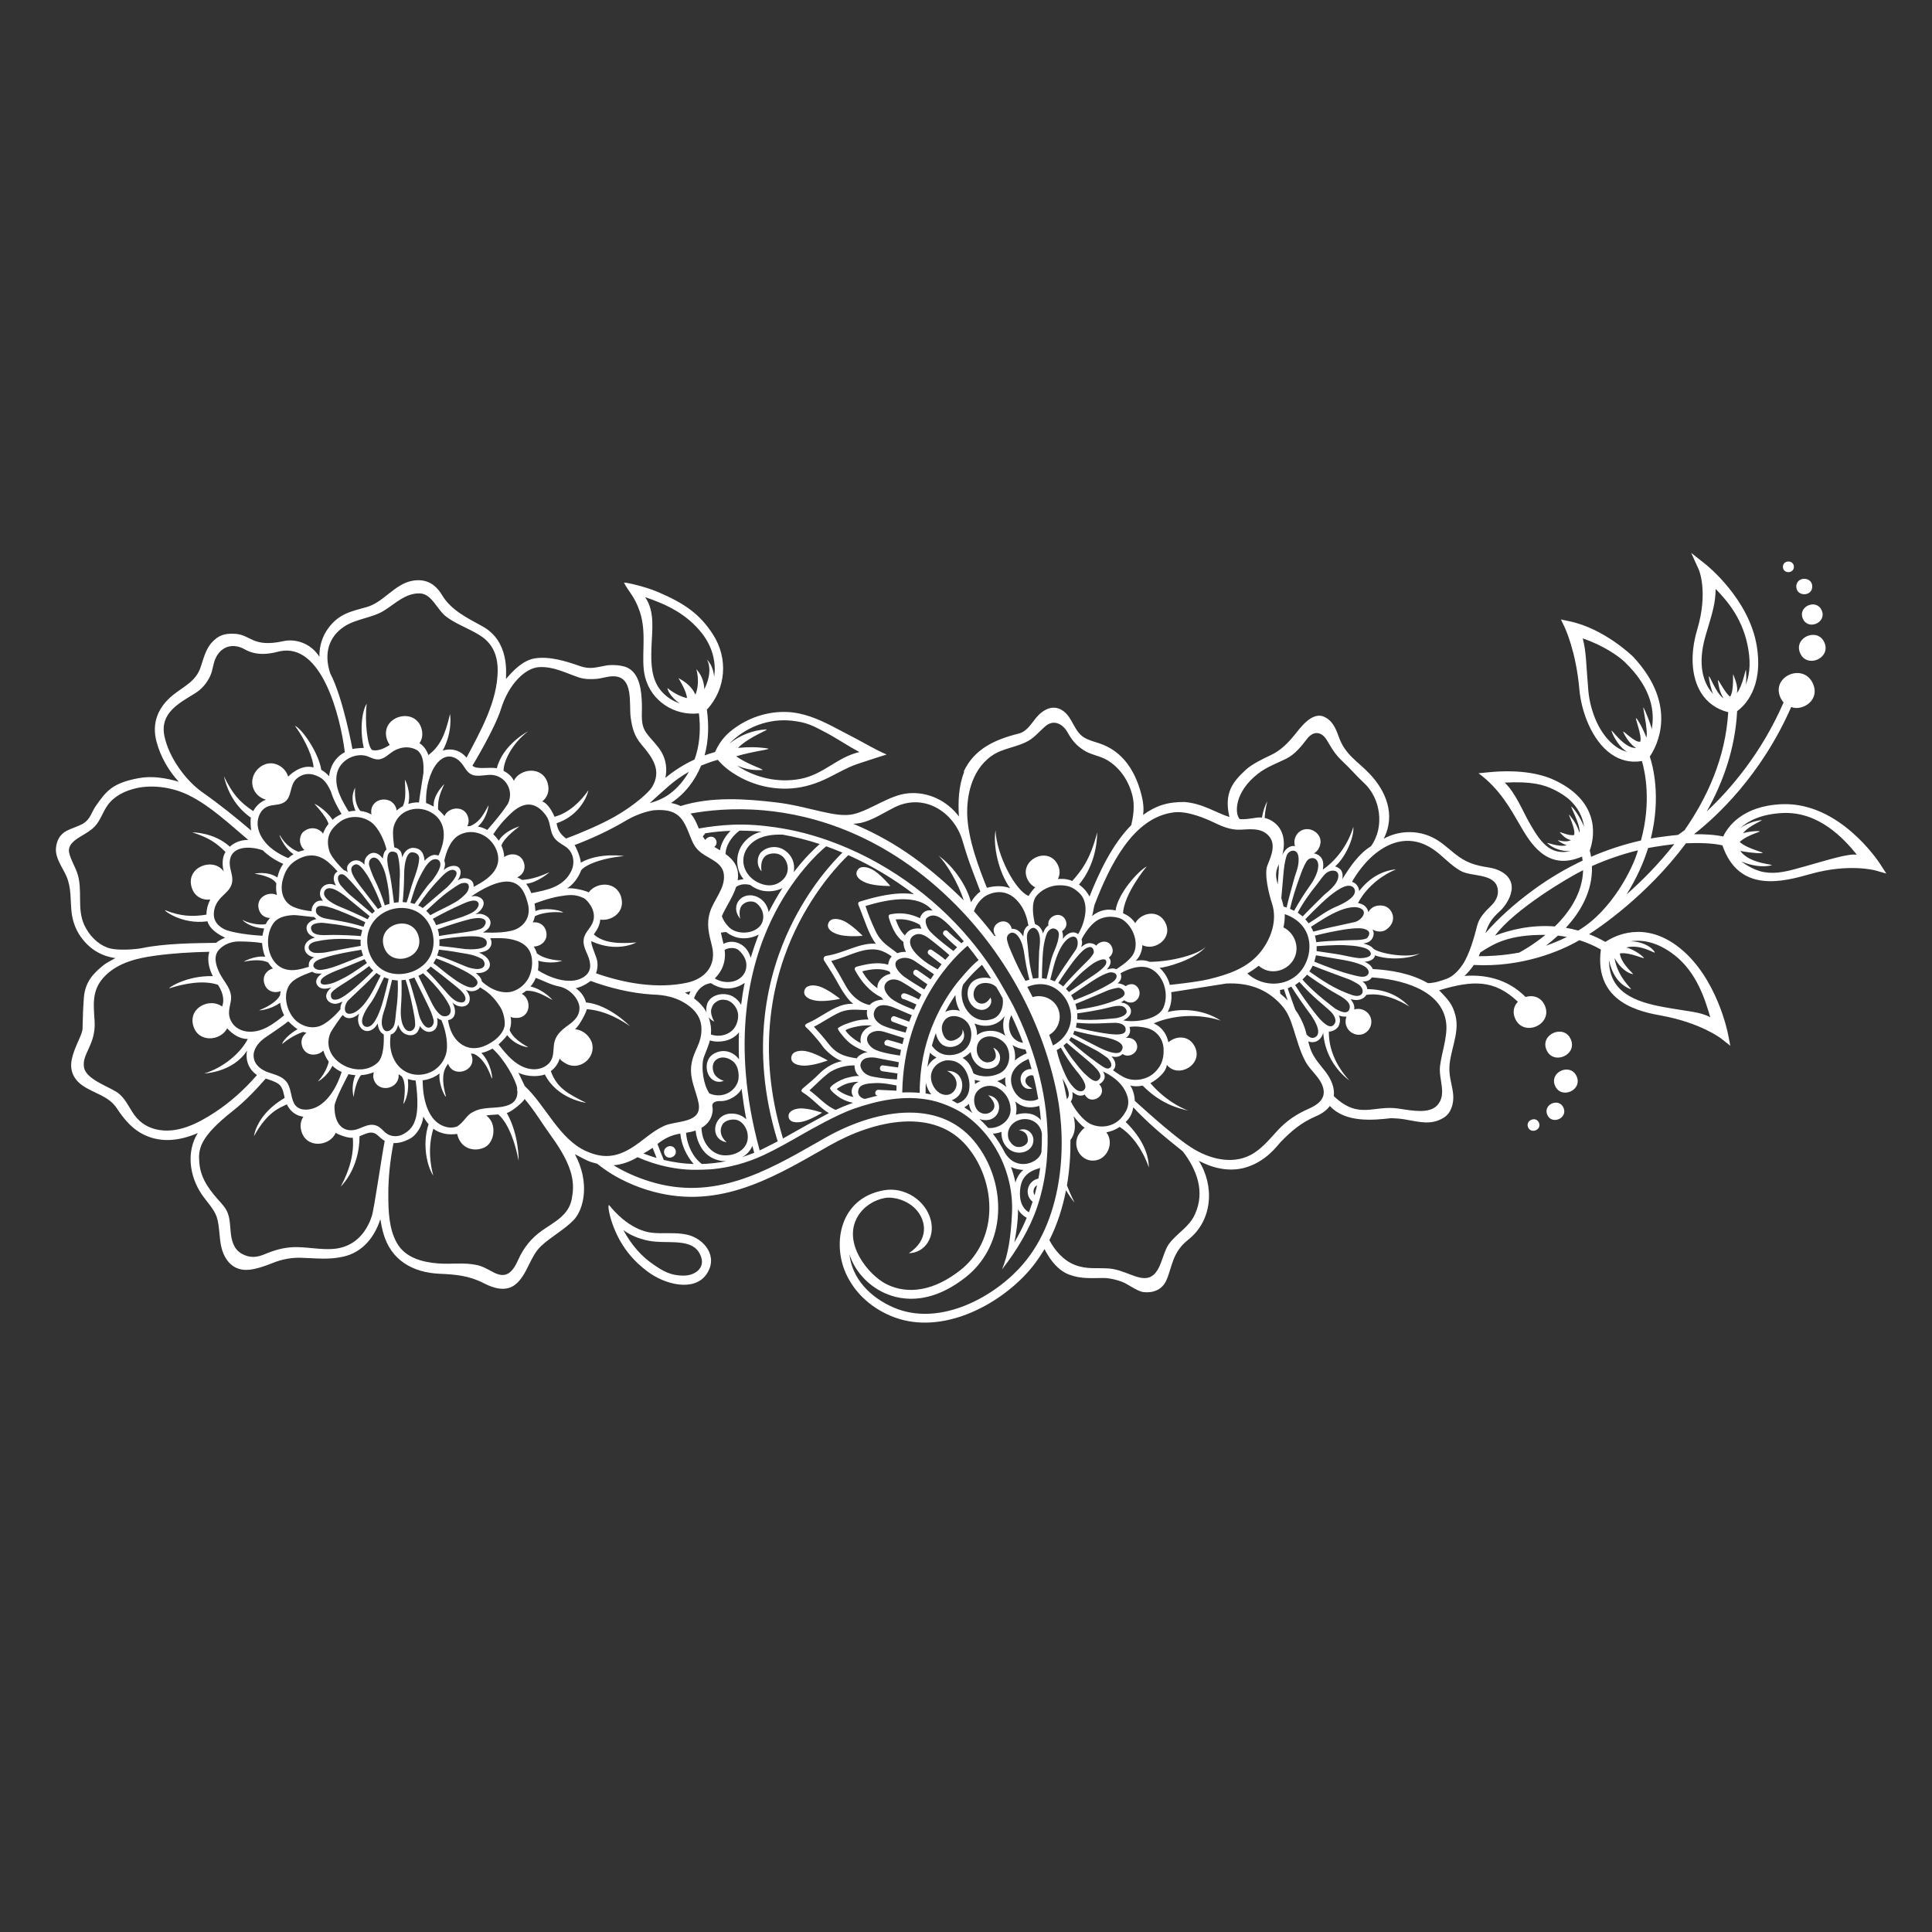 <svg xmlns="http://www.w3.org/2000/svg" xmlns:xlink="http://www.w3.org/1999/xlink" width="378" zoomAndPan="magnify" viewBox="0 0 283.5 283.5" height="378" preserveAspectRatio="xMidYMid meet" version="1.0"><rect x="0" y="0" width="283.5" height="283.5" fill="#333333" stroke="none"/><defs><clipPath id="f6e1e58beb"><path d="M 8.203 81.133 L 276.797 81.133 L 276.797 194.078 L 8.203 194.078 Z M 8.203 81.133 " clip-rule="nonzero"/></clipPath></defs><path fill="#ffffff" d="M 230.5 152.516 C 229.508 150.219 225.934 151.758 226.93 154.059 C 227.922 156.355 231.496 154.816 230.5 152.516 " fill-opacity="1" fill-rule="nonzero"/><path fill="#ffffff" d="M 228.188 159.324 C 229.07 161.367 232.246 159.996 231.359 157.953 C 230.477 155.91 227.301 157.277 228.188 159.324 " fill-opacity="1" fill-rule="nonzero"/><path fill="#ffffff" d="M 227.047 163.586 C 227.711 165.117 230.094 164.09 229.43 162.555 C 228.766 161.023 226.383 162.051 227.047 163.586 " fill-opacity="1" fill-rule="nonzero"/><path fill="#ffffff" d="M 224.234 165.43 C 224.68 166.449 226.266 165.766 225.824 164.742 C 225.379 163.723 223.793 164.406 224.234 165.43 " fill-opacity="1" fill-rule="nonzero"/><path fill="#ffffff" d="M 264.148 95.836 C 265.141 98.133 268.711 96.594 267.715 94.293 C 266.723 91.996 263.152 93.535 264.148 95.836 " fill-opacity="1" fill-rule="nonzero"/><path fill="#ffffff" d="M 264.543 90.773 C 265.316 92.562 268.094 91.363 267.32 89.574 C 266.547 87.785 263.77 88.984 264.543 90.773 " fill-opacity="1" fill-rule="nonzero"/><path fill="#ffffff" d="M 118.066 145.262 C 117.715 146.234 118.879 146.828 120.238 146.883 C 121.602 146.941 123.266 146.566 123.266 146.566 C 123.266 146.566 121.465 145.105 120.152 144.727 C 119.414 144.516 118.352 144.48 118.066 145.262 " fill-opacity="1" fill-rule="nonzero"/><path fill="#ffffff" d="M 121.598 135.367 C 121.121 136.285 122.199 137.02 123.543 137.254 C 124.887 137.484 126.586 137.324 126.586 137.324 C 126.586 137.324 124.984 135.645 123.734 135.105 C 123.031 134.801 121.977 134.629 121.598 135.367 " fill-opacity="1" fill-rule="nonzero"/><path fill="#ffffff" d="M 127.973 127.578 C 127.293 127.223 126.262 126.973 125.824 127.68 C 125.277 128.559 126.297 129.375 127.617 129.707 C 128.941 130.043 130.648 130.012 130.648 130.012 C 130.648 130.012 129.18 128.215 127.973 127.578 " fill-opacity="1" fill-rule="nonzero"/><path fill="#ffffff" d="M 116.133 155.047 C 115.914 156.059 117.152 156.48 118.508 156.348 C 119.863 156.219 121.461 155.613 121.461 155.613 C 121.461 155.613 119.473 154.418 118.121 154.227 C 117.359 154.117 116.305 154.234 116.133 155.047 " fill-opacity="1" fill-rule="nonzero"/><path fill="#ffffff" d="M 115.711 163.766 C 115.703 164.723 116.902 164.875 118.102 164.5 C 119.305 164.125 120.633 163.277 120.633 163.277 C 120.633 163.277 118.613 162.57 117.355 162.652 C 116.645 162.699 115.711 163 115.711 163.766 " fill-opacity="1" fill-rule="nonzero"/><path fill="#ffffff" d="M 99.098 168.684 C 98.656 167.664 97.07 168.348 97.512 169.371 C 97.953 170.391 99.543 169.707 99.098 168.684 " fill-opacity="1" fill-rule="nonzero"/><g clip-path="url(#f6e1e58beb)"><path fill="#ffffff" d="M 150.164 171.676 C 149.609 172.145 149.227 172.742 149.008 173.527 C 148.844 172.746 148.621 171.98 148.355 171.234 C 148.883 171.512 149.512 171.641 150.164 171.676 Z M 150.66 178.699 C 150.145 179.934 149.543 181.141 148.844 182.312 C 149.098 181.109 149.41 179.062 149.379 177.465 C 149.676 177.969 150.094 178.398 150.66 178.699 Z M 152.176 173.918 C 152.066 174.41 151.949 174.898 151.812 175.387 C 151.508 174.883 151.648 174.215 152.176 173.918 Z M 151.527 176.348 C 151.469 176.531 151.113 177.559 150.988 177.891 C 149.715 177.16 149.516 175.586 149.738 174.203 C 150.008 172.547 151.07 171.809 152.633 171.387 C 152.57 171.887 152.465 172.445 152.375 172.941 C 150.75 173.285 150.234 175.309 151.527 176.348 Z M 131.148 191.871 C 127.617 190.352 125.012 187.566 124.645 184.016 C 125.223 186.004 126.852 188.258 129.453 189.574 C 131.617 190.668 136.086 191.844 141.719 187.406 C 144.367 185.316 146.031 182.242 146.398 178.742 C 146.816 174.773 145.527 170.547 142.941 167.441 C 137.578 160.988 128.137 162.961 121.09 166.961 L 119.883 167.652 C 112.449 171.895 104.762 176.281 95.387 173.375 C 93.402 172.762 91.633 171.973 90.031 170.988 C 91.137 170.922 92.453 170.477 93.555 169.805 C 94.23 170.102 94.922 170.371 95.625 170.602 C 97.328 171.16 99.082 171.508 100.852 171.621 C 102.215 171.707 104.219 171.598 104.578 171.562 C 107.102 171.312 109.613 170.633 112.004 169.523 C 113.922 168.629 115.781 167.566 117.578 166.539 C 118.918 165.77 122.848 163.543 125.281 162.699 C 128.633 161.539 132.668 160.586 136.727 161.477 C 138.941 161.965 140.809 163.074 141.066 163.238 C 145.715 166.172 148.773 171.977 148.5 177.98 C 148.332 181.648 147.941 184.02 147.043 186.262 C 149.188 183.52 151.109 180.309 152.172 177.176 C 152.93 174.941 153.391 172.641 153.598 170.312 C 153.633 169.918 153.762 168.254 153.727 166.656 C 153.594 160.078 151.625 153.441 148.691 147.594 C 148.457 147.133 146.781 144.094 145.688 142.383 C 144.656 140.773 143.527 139.281 142.379 137.902 C 136.926 131.359 129.562 126.195 121.641 123.367 C 120.082 122.809 118.527 122.355 116.984 121.996 C 116.719 121.938 111.973 120.797 107.379 121.023 C 105.754 121.102 104.137 121.285 102.547 121.574 C 102.23 120.832 101.934 120.066 101.336 119.379 C 103.715 118.941 107.473 118.508 112.016 118.906 C 119.273 119.535 130.078 122.469 140.332 132.859 C 147.816 140.441 153.062 150.285 155.109 160.574 C 156.602 168.094 156.023 179.32 149.477 186.211 C 145.082 190.844 137.469 194.59 131.148 191.871 Z M 86.051 168.938 C 82.062 167.184 80.031 162.168 77 159.363 C 76.965 159.328 76.383 158.012 76.07 157.41 C 77.551 158.129 79.309 157.926 79.953 157.664 C 81.762 161.289 86.008 161.832 86.008 161.832 C 83.379 160.496 81.766 159.727 80.836 157.207 C 80.832 157.195 80.828 157.188 80.824 157.18 C 81.449 156.719 81.926 156.066 82.145 155.266 C 82.066 155.543 83.098 156.117 83.305 156.203 C 85.297 157.023 87.449 155.113 86.867 153.031 C 86.867 153.031 86.352 151.281 84.383 151.02 C 85.004 150.543 86.082 148.469 86.098 148.09 C 88.926 148.266 91.477 149.895 92.445 150.586 C 92.445 150.586 89.406 147.414 85.988 147.094 C 85.77 146.254 85.234 145.516 84.488 145.012 C 85.676 144.75 86.652 143.957 86.668 143.941 C 89.332 144.922 92.508 145.734 95.637 145.93 C 96.488 145.98 98.633 145.957 100.723 147.336 C 101.969 148.156 102.91 149.305 102.93 150.957 C 102.957 153.277 101.734 154.102 101.441 156.328 C 101.176 158.363 102.125 160 102.496 161.809 C 103.133 164.895 99.273 164.379 97.441 165.215 C 95.629 166.043 94.379 167.375 92.711 168.414 C 90.355 169.879 88.43 169.984 86.051 168.938 Z M 83.906 175.91 C 83.457 178.355 81.309 179.32 79.512 180.59 C 77.957 181.688 76.828 183.105 76.066 184.812 C 75.184 186.789 74.246 187.625 72.488 186.738 C 71.656 186.32 70.934 185.844 70.012 185.637 C 68.066 185.211 66.262 185.547 64.285 185.395 C 61.926 185.211 59.441 184.539 58.23 182.379 C 57.066 180.301 56.988 177.727 56.98 175.406 C 56.969 172.828 57.242 170.27 57.742 167.738 C 58.57 167.75 59.262 167.535 60.016 167.164 C 61.168 166.598 61.961 165.195 62.121 163.84 C 62.332 164.242 62.582 164.617 62.891 164.961 C 61.863 168.078 62.777 171.355 63.574 172.5 C 63.18 171.043 62.73 168.41 63.59 165.625 C 63.641 165.664 64.875 166.723 67.082 166.387 C 67.559 168.527 69.449 169.031 70.926 168.449 C 72.203 167.949 72.664 166.285 72.273 164.988 C 72.117 164.465 71.789 164.008 71.355 163.688 C 71.828 163.598 72.613 163.574 73.113 163.531 C 73.703 163.996 75.211 165.73 76.105 170.336 C 76.105 170.336 76.195 166.547 74.363 163.316 C 75.074 163.164 76.859 161.641 76.977 161.258 C 78.43 162.945 79.551 164.871 80.867 166.68 C 84.336 171.441 84.293 173.797 83.906 175.91 Z M 48.758 183.277 C 47.07 183.375 45.387 183.043 43.703 183.004 C 41.895 182.961 40.414 183.379 38.758 184.074 C 37.637 184.539 36.602 184.613 35.457 183.961 C 34.234 183.266 33.949 181.93 33.836 180.625 C 33.684 178.906 33.711 177.926 32.496 176.582 C 30.945 174.871 29.492 173.16 29.262 170.75 C 29.062 168.664 29.195 166.93 34.188 162.996 C 36.074 161.512 37.77 159.668 38.992 158.27 C 39.094 158.301 40.621 158.738 41.059 159.219 C 41.523 159.727 41.621 160.449 41.773 161.102 C 37.574 163.57 37.273 166.715 37.273 166.715 C 39.277 163.074 41.098 162.551 42.094 162.051 C 42.594 163.109 43.461 163.738 44.52 163.867 C 44.141 164.418 43.984 165.133 44.219 165.969 C 44.957 168.621 48.426 168.211 49.262 166.223 C 49.441 166.391 51 167.055 51.77 166.953 C 52.066 170.324 50.438 173.266 49.996 174.117 C 49.996 174.117 52.758 171.566 52.758 166.73 C 53.703 166.383 54.539 165.773 55.469 166.637 C 55.801 166.945 56.109 167.219 56.453 167.414 C 56.012 169.629 54.914 177.34 54.57 178.418 C 53.734 181.023 51.863 183.102 48.758 183.277 Z M 22.832 165.703 C 21.324 165.328 20.238 164.48 19.414 163.168 C 18.809 162.215 18.336 161.227 17.453 160.484 C 16.348 159.559 12.766 158.516 12.352 156.727 C 11.879 154.707 14.121 153.348 13.879 149.797 C 13.695 147.094 13.473 145.043 15.582 143.043 C 17.5 141.223 20.168 140.594 22.711 140.242 C 25.363 139.875 28.047 139.723 30.719 139.664 C 30.273 141.117 30.883 142.543 31.23 143.238 C 27.215 143.117 24.316 145.195 24.93 145 C 27.031 144.34 29.785 143.781 31.969 144.5 C 31.969 144.5 33.203 146.156 32.59 147.703 C 30.859 146.371 27.609 147.812 28.355 150.496 C 29.078 153.086 32.395 152.754 33.332 150.895 C 34.891 152.605 36.289 152.445 36.363 152.453 C 35.309 154.527 32.797 156.66 29.973 157.523 C 29.973 157.523 34.207 157.363 36.258 154.152 C 36.043 155.051 36.184 156.727 37.711 157.75 C 35.902 159.836 33.863 161.688 31.555 163.207 C 29.031 164.863 25.938 166.473 22.832 165.703 Z M 15.719 139.039 C 14.242 138.465 13.074 137.23 12.375 135.75 C 11.23 133.316 12.203 130.539 11.312 128.047 C 10.965 127.07 10.402 126.176 10.156 125.164 C 9.875 124.008 10.965 123.266 11.82 122.75 C 12.551 122.305 13.324 121.887 13.918 121.258 C 14.77 120.355 15.09 119.113 15.816 118.121 C 16.797 116.773 18.383 116.031 19.969 115.664 C 22.449 115.094 25.426 115.551 27.758 116.719 C 30.922 118.305 33.691 120.941 36.426 123.246 C 35.441 123.25 34.492 123.535 33.727 124.246 C 31.402 122.109 28.23 122.141 28.23 122.141 C 30.723 122.957 31.719 123.676 33.09 125.016 C 32.367 126.176 32.781 127.688 32.832 127.883 C 31.344 125.734 27.277 127.18 28.105 130.148 C 28.508 131.59 29.711 132.125 30.863 132 C 30.496 132.684 30.289 133.461 30.297 134.211 C 28.246 134.547 26.523 134.469 24.285 133.582 C 23.688 133.348 26.566 135.746 30.441 135.191 C 30.621 135.801 31.145 136.711 33.035 137.598 C 32.543 137.793 32.09 138.043 31.699 138.352 C 28.613 138.398 24.277 138.418 20.836 139.125 C 20.062 139.285 17.129 139.586 15.719 139.039 Z M 24.125 108.004 C 23.445 104.691 26.133 103.254 28.582 101.762 C 29.562 101.164 30.348 100.27 30.836 99.211 C 31.281 98.254 31.223 97.406 31.699 96.461 C 32.59 94.703 34.355 94.395 35.906 95.281 C 38.051 96.512 40.43 95.703 41.023 95.574 C 47.203 94.246 49.934 105.047 50.598 110.375 C 48.535 111.469 48.328 113.551 48.297 113.906 C 47.969 113.527 47.574 113.211 47.145 112.969 C 46.762 110.469 44.32 106.922 43.27 106.5 C 45.012 108.832 45.984 111.492 46.008 112.605 C 43.996 112.074 42.285 113.98 42.281 113.961 C 41.906 112.617 40.379 111.668 39.008 112.117 C 37.629 112.57 36.699 114.035 37.109 115.492 C 37.367 116.41 38.109 117.098 39.02 117.34 C 38.191 117.676 37.551 118.277 37.16 119.027 C 35.188 117.703 34.152 116.57 32.852 113.898 C 33.176 115.297 34.059 118.059 36.816 119.988 C 36.695 120.539 36.848 121.832 36.859 121.875 C 34.598 119.934 32.145 117.977 29.703 116.262 C 27.266 114.547 24.777 111.164 24.125 108.004 Z M 50.52 91.934 C 52.273 90.781 54.621 90.695 56.414 89.566 C 58.004 88.559 59.551 87.004 61.609 87.074 C 63.383 87.133 64.121 89.469 65.484 90.492 C 66.797 91.477 68.344 92.055 69.766 92.848 C 70.91 93.484 73.039 94.695 73.031 98.359 C 73.016 102.902 70.504 107.301 68.457 111.184 C 67.469 109.973 66.051 109.781 64.969 110.137 C 66.492 107.289 66.035 104.785 66.035 104.785 C 65.301 107.965 64.508 109.539 62.863 110.801 C 62.605 110.074 62.191 109.453 61.555 109.055 C 61.934 108.508 62.094 107.789 61.859 106.945 C 60.941 103.656 55.824 105.078 56.742 108.375 C 56.848 108.742 57.004 109.051 57.199 109.305 C 56.949 109.449 55.656 110.355 54.602 110.047 C 53.926 109.59 53.48 105.84 53.812 103.27 C 53.207 104.137 52.715 106.801 53.379 109.754 C 53.184 109.738 52.066 109.816 51.715 109.914 C 51.715 109.887 50.336 102.363 48.457 98.805 C 47.473 95.844 48.277 93.41 50.52 91.934 Z M 78.938 142.371 C 79.023 141.883 79.031 141.465 78.988 140.957 C 79.051 141.035 81.012 141.531 82.512 140.965 C 80.215 140.879 79.125 140.18 78.777 139.887 C 78.668 139.531 78.516 139.195 78.32 138.895 C 79.402 138.871 80.504 137.977 80.125 136.621 C 79.844 135.609 78.984 135.246 78.176 135.355 C 78.328 135.066 78.43 134.758 78.492 134.441 C 79.605 133.875 81.426 133.746 82.645 133.91 C 82.191 133.477 79.691 133.148 78.566 133.691 C 78.566 133.484 78.473 132.801 78.441 132.586 C 78.52 132.547 80.523 131.781 82.145 131.516 C 83.465 131.301 84.414 131.172 85.684 131.801 C 86.102 132.012 87.582 133.555 87.031 135.211 C 86.699 136.215 85.84 136.738 85.66 137.777 C 85.516 138.609 85.898 139.367 86.215 140.109 C 86.762 141.383 86.871 142.598 85.609 143.395 C 83.516 144.715 80.266 143.266 78.938 142.371 Z M 78.156 156.898 C 75.965 156.746 74.402 154.875 73.16 153.262 C 73.25 153.18 74.125 152.367 74.418 151.895 C 75.727 153.543 77.629 153.727 77.484 153.648 C 76.387 153.035 75.164 152.191 74.785 151.141 C 75 150.535 75.059 149.879 74.922 149.18 C 75.176 149.434 76.027 149.371 76.207 149.332 C 77.91 148.969 77.973 146.598 76.566 145.832 C 76.793 145.699 77.004 145.551 77.207 145.387 C 78.469 145.328 79.48 145.852 81.035 146.719 C 81.18 146.797 79.742 145.184 77.848 144.758 C 78.168 144.379 78.438 143.957 78.625 143.5 C 78.625 143.5 78.629 143.504 78.633 143.504 C 79.902 143.953 80.711 144.5 82.18 144.781 C 83.883 145.219 85.039 146.801 85.035 147.938 C 85.027 149.082 84.293 149.773 83.434 150.398 C 82.312 151.207 81.434 151.938 81.273 153.402 C 81.164 154.391 81.262 155.348 80.48 156.102 C 79.867 156.691 79 156.957 78.156 156.898 Z M 62.02 158.523 C 62.094 158.516 63.363 158.41 64.504 157.523 C 64.316 158.891 65.148 160.742 65.43 160.938 C 65.562 161.031 64.453 158.238 65.445 156.555 C 65.555 156.402 65.66 156.242 65.754 156.082 C 66.461 158.219 69.867 157.238 69.246 155 C 69.203 154.855 69.152 154.727 69.09 154.609 C 69.234 154.621 69.379 154.633 69.52 154.633 C 71.359 155.434 72.078 158.156 72.18 158.258 C 72.332 158.402 72.07 155.922 70.637 154.516 C 71.207 154.391 71.754 154.168 72.266 153.871 C 74.027 155.422 75.727 158.523 75.895 159.703 C 75.855 159.836 75.863 159.977 75.926 160.109 C 75.957 161.133 75.539 161.816 74.559 162.176 C 72.879 162.797 70.977 162.266 69.383 163.191 C 68.48 163.59 68.156 164.598 67.09 165.293 C 66.137 165.664 65.027 165.383 64.223 164.766 C 61.859 162.965 62.039 158.574 62.02 158.523 Z M 42.301 149.867 C 42.324 149.895 43.117 150.691 43.668 151.023 C 41.73 152.141 41.301 153.277 41.422 153.176 C 43.105 151.797 44.465 151.441 44.496 151.422 C 44.652 151.477 44.812 151.527 44.98 151.562 C 44.426 151.949 44.078 152.617 44.316 153.469 C 44.754 155.039 46.578 155.051 47.449 154.156 C 47.605 154.727 47.871 155.289 48.242 155.789 C 48.203 155.918 47.969 157.215 46.676 158.656 C 46.562 158.781 47.977 158.051 48.773 156.391 C 49.156 156.758 49.605 157.07 50.133 157.297 C 50.113 157.332 48.977 161.496 46.117 162.59 C 45.09 162.98 43.719 162.992 43.141 161.887 C 42.633 160.906 42.734 159.605 42.016 158.715 C 41.383 157.926 40.348 157.695 39.434 157.383 C 38.344 157.008 37.328 156.293 37.219 155.059 C 37.129 153.988 37.883 153.043 38.699 152.41 C 39.031 152.148 41.289 150.688 42.301 149.867 Z M 38.465 138.387 C 38.469 138.516 38.539 139.57 38.914 140.395 C 37.387 140.172 35.609 141.156 35.805 141.117 C 36.777 140.918 38.305 140.719 39.352 141.234 C 39.551 141.547 39.781 141.844 40.051 142.102 C 39.176 142.352 38.461 143.16 38.777 144.289 C 39.113 145.5 40.273 145.785 41.184 145.445 C 41.141 145.641 41.113 145.844 41.094 146.047 C 40.508 147.148 38.91 147.898 38.051 148.234 C 37.895 148.297 39.578 148.238 41.113 147.145 C 41.195 147.781 41.391 148.414 41.695 148.984 C 40.211 150.195 38.527 151.488 36.516 151.391 C 35.426 151.34 34.418 150.82 33.906 149.832 C 33.387 148.84 33.656 147.988 33.859 146.973 C 34.215 145.188 32.82 144.121 32.137 142.617 C 31.656 141.559 31.27 140.266 32.18 139.312 C 32.91 138.543 33.992 138.148 35.023 138.148 C 36.176 138.148 37.566 138.223 38.465 138.387 Z M 40.121 135.473 C 40.688 134.68 41.754 134.336 43.051 134.281 C 43.645 134.258 46.02 134.617 46.082 134.551 C 46.184 134.672 46.305 134.789 46.438 134.871 C 45.684 135.004 44.824 135.523 45.008 136.406 C 45.137 137.023 45.605 137.34 46.211 137.578 C 45.758 137.703 45.473 137.84 45.152 138.117 C 44.621 138.586 44.52 139.383 45.023 139.93 C 45.305 140.234 45.676 140.395 46.082 140.469 C 45.652 140.703 45.422 140.957 45.332 141.367 C 45.293 141.543 45.297 141.711 45.328 141.867 C 44.219 142.203 43 142.562 41.852 142.219 C 39.211 141.426 38.656 137.516 40.121 135.473 Z M 38.559 124.773 C 39.418 125.625 40.484 126.293 41.566 126.762 C 40.926 127.641 40.738 128.652 40.707 128.762 C 39.223 127.746 37.223 128.207 37.383 128.223 C 37.891 128.273 40.012 128.652 40.547 129.629 C 40.484 130.211 40.504 130.789 40.641 131.34 C 39.414 130.715 37.492 131.691 37.977 133.418 C 38.223 134.301 38.91 134.691 39.617 134.703 C 39.355 135.008 39.168 135.242 38.996 135.609 C 37.992 135.816 36.242 135.41 35.598 134.977 C 35.445 134.871 36.305 136.043 38.766 136.25 C 38.676 136.551 38.555 137.004 38.512 137.312 C 35.762 137.164 33.562 136.691 32.895 136.348 C 31.684 135.719 31.141 134.77 31.469 133.387 C 31.711 132.359 32.371 131.746 33.102 131.047 C 33.582 130.594 33.965 130.086 34.066 129.418 C 34.211 128.465 33.711 127.605 33.707 126.668 C 33.691 124.051 36.707 124.113 38.559 124.773 Z M 48.555 116.137 C 48.898 117.305 49.512 118.426 50.121 119.445 C 50.035 119.484 49.277 119.82 48.805 120.301 C 47.762 118.715 46.055 117.859 46.16 117.973 C 48.148 120.172 48.191 120.879 48.199 120.914 C 47.855 121.328 47.582 121.793 47.41 122.316 C 46.934 121.656 45.68 121.066 44.477 122.09 C 44.113 122.402 43.574 123.664 44.668 124.742 C 44.453 124.781 43.902 124.957 43.824 124.988 C 43.793 125.012 42.188 124.465 41.137 122.668 C 40.746 121.996 41.5 124.297 43.07 125.344 C 42.785 125.512 42.523 125.699 42.293 125.914 C 42.266 125.898 40.328 125.164 39.137 123.84 C 38.508 123.16 38.035 122.359 37.859 121.457 C 37.656 120.406 37.973 119.203 38.875 118.559 C 39.641 118.012 40.625 118.227 41.457 117.859 C 42.977 117.188 42.367 115.281 43.527 114.258 C 44.375 113.512 45.406 113.422 46.301 113.773 C 47.141 114.109 47.77 114.414 48.555 116.137 Z M 77.203 129.691 C 78.906 129.516 80.738 127.93 80.57 128.008 C 78.09 129.172 76.625 129.09 76.586 129.113 C 76.379 128.965 76.148 128.844 75.891 128.742 C 76.637 128.418 77.18 127.664 76.898 126.652 C 76.492 125.207 74.918 125.082 73.992 125.766 C 73.965 125.184 73.812 124.609 73.574 124.074 C 74.023 122.762 76.363 121.207 76.211 121.258 C 74.301 121.883 73.473 122.859 73.184 123.367 C 72.953 123.016 72.68 122.695 72.379 122.422 C 73 121.465 73.711 120.586 74.527 119.789 C 75.246 119.094 77.715 116.332 80.137 119.688 C 80.766 120.559 80.656 121.691 81.141 122.629 C 81.551 123.43 82.254 123.742 82.969 124.223 C 84.145 125.012 84.43 126.535 83.836 127.797 C 82.727 130.152 80.258 130.617 77.957 131.055 C 77.766 130.559 77.527 130.09 77.203 129.691 Z M 70.844 136.828 C 71.234 136.633 71.578 136.395 71.777 136.074 C 72.16 135.469 71.992 134.797 71.379 134.418 C 70.828 134.082 70.398 134.039 69.766 134.156 C 70.953 133.504 71.609 132.043 70.086 131.555 C 69.789 131.457 69.469 131.484 69.129 131.559 C 70.449 130.629 73.309 128.93 75.156 129.457 C 76.625 129.871 77.121 131.316 77.461 132.609 C 77.84 134.047 77.363 135.395 76.055 136.18 C 74.836 136.914 72.371 136.895 70.844 136.828 Z M 64.223 136.359 C 64.258 136.355 66.438 135.531 68.777 134.922 C 69.109 134.836 69.961 134.648 70.512 134.73 C 71.699 134.91 71.281 135.805 70.738 136.191 C 70.438 136.402 69.473 136.609 68.441 136.762 C 67.105 136.957 65.75 137.117 64.422 137.348 C 64.387 137.113 64.422 136.863 64.223 136.359 Z M 46.355 133.688 C 46.344 132.887 46.922 132.5 49.734 133.617 C 51.059 134.145 52.332 134.695 53.605 135.328 C 53.512 135.508 53.422 135.809 53.344 135.996 C 50.754 135.176 48.879 135.031 47.617 134.746 C 47.316 134.68 46.363 134.328 46.355 133.688 Z M 48.242 126.578 C 48.391 126.707 48.945 127.191 49.535 127.883 C 49.355 127.984 49.203 128.121 49.113 128.301 C 48.832 128.855 49.012 129.43 49.293 129.941 C 49.023 129.832 48.793 129.73 48.504 129.715 C 47.746 129.68 47.055 130.152 46.965 130.965 C 46.914 131.445 47.105 131.836 47.398 132.16 C 47.145 132.137 46.902 132.148 46.676 132.215 C 46.035 132.414 45.645 133.277 45.734 133.699 C 44.695 133.637 43.684 133.352 43.086 133.094 C 41.578 132.449 41.023 130.801 41.504 129.047 C 41.844 127.797 42.383 126.891 43.457 126.238 C 45.316 125.105 46.891 125.41 48.242 126.578 Z M 54.445 120.633 C 55.605 121.457 56.492 123.598 56.715 124.656 C 56.355 124.934 56.23 125.461 56.176 125.988 C 55.309 124.828 54.395 125.039 53.891 125.602 C 53.566 125.961 53.445 126.355 53.48 126.875 C 52.715 125.992 51.828 126.148 51.293 126.648 C 50.883 127.035 50.855 127.402 51.023 128.008 C 50.844 127.852 50.715 127.742 50.484 127.711 C 50.48 127.695 48.648 125.992 48.312 124.828 C 47.715 122.77 48.602 121.613 49.711 120.715 C 51.059 119.625 53.008 119.613 54.445 120.633 Z M 64.996 123.664 C 64.957 123.855 64.645 125.016 64.32 125.555 C 63.766 125.309 63.25 125.492 62.758 125.875 C 62.594 126 62.445 126.148 62.305 126.312 C 62.176 124.824 61.488 124.562 60.969 124.449 C 60.066 124.258 59.344 124.832 59.02 125.82 C 58.977 125.488 58.934 125.094 58.715 124.836 C 58.484 124.566 58.188 124.398 57.859 124.348 C 57.859 124.316 57.512 122.246 57.762 121.324 C 58.074 120.195 58.832 119.246 60.133 118.848 C 61.328 118.48 62.59 118.727 63.586 119.418 C 65.027 120.422 65.332 122.004 64.996 123.664 Z M 68.492 128.898 C 68 128.809 67.668 128.887 67.137 129.18 C 67.887 128.262 67.797 126.801 66.215 127.09 C 65.801 127.168 65.367 127.422 65.098 127.684 C 65.309 127.164 65.371 126.723 65.195 126.293 C 65.223 126.258 65.688 123.441 67.391 122.531 C 68.836 121.754 70.539 122.055 71.738 123.137 C 72.875 124.164 73.531 125.891 72.816 127.332 C 72.148 128.684 70.781 129.445 69.504 130.141 C 69.543 129.562 69.266 129.043 68.492 128.898 Z M 61.363 132.871 C 62.23 131.586 63.301 130.191 64.387 129.082 C 64.797 128.66 65.941 127.266 66.762 127.734 C 67.625 128.234 65.875 129.902 65.648 130.16 C 65.633 130.176 63.074 132.34 62.035 133.246 C 61.789 133.078 61.645 132.988 61.363 132.871 Z M 55.793 126.512 C 56.188 127.121 56.461 127.82 56.625 128.531 C 56.984 130.078 57.148 131.258 57.156 132.629 C 56.922 132.695 56.691 132.77 56.465 132.863 C 56.066 131.539 55.57 130.25 54.945 129.016 C 54.715 128.562 54.176 127.141 54.148 126.887 C 54.035 125.867 55.074 125.34 55.793 126.512 Z M 58.676 128.387 C 58.59 129.715 58.637 131.203 58.484 132.398 C 58.258 132.414 58.031 132.441 57.809 132.48 C 57.641 131.188 57.488 129.793 57.234 128.48 C 57.141 127.992 56.426 125.73 57.156 125.094 C 57.469 124.824 58.156 125.004 58.285 125.285 C 58.57 125.914 58.715 127.766 58.676 128.387 Z M 63.16 126.352 C 63.699 125.895 64.691 125.945 64.613 126.953 C 64.551 127.762 63.48 129.137 63.383 129.242 C 62.379 130.301 61.781 131.359 60.828 132.645 C 60.727 132.617 60.324 132.5 60.223 132.477 C 60.598 131.227 61.035 129.684 61.738 128.398 C 62.141 127.656 62.508 126.91 63.16 126.352 Z M 60.672 129.184 C 60.277 130.277 59.977 131.555 59.668 132.418 C 59.492 132.402 59.27 132.379 59.09 132.375 C 59.207 131.219 59.297 129.68 59.301 128.379 C 59.305 126.59 59.699 125.051 60.457 125.066 C 60.945 125.078 61.52 125.316 61.508 125.977 C 61.492 126.902 61.008 128.246 60.672 129.184 Z M 52.773 129.906 C 51.105 127.73 51.449 127.199 52 126.898 C 52.691 126.52 53.438 127.781 53.91 128.449 C 54.617 129.613 55.648 131.84 56.016 133.074 C 56.016 133.078 55.594 133.297 55.457 133.383 C 55.457 133.379 53.66 131.062 52.773 129.906 Z M 54.23 134.43 C 54.148 134.539 54.023 134.777 53.945 134.891 C 52.648 134.25 51.328 133.648 49.988 133.105 C 49.664 132.977 46.98 131.875 47.648 130.719 C 48.352 129.5 50.703 131.523 51.215 131.957 C 52.211 132.801 53.234 133.586 54.23 134.43 Z M 51.199 131.18 C 50.953 130.973 49.984 129.926 49.941 129.855 C 49.094 128.492 49.965 128.035 50.523 128.41 C 50.953 128.68 51.957 129.875 52.363 130.328 C 53.438 131.535 54.992 133.672 55.012 133.691 C 54.895 133.789 54.723 133.965 54.613 134.07 C 53.477 133.105 52.344 132.133 51.199 131.18 Z M 69.754 132.164 C 70.039 132.211 70.508 132.535 70.062 133.223 C 69.715 133.766 69.09 134.07 67.77 134.562 C 67.316 134.73 65.191 135.379 63.984 135.758 C 63.832 135.328 63.742 135.211 63.508 134.828 C 64.844 134.074 66.348 133.324 67.816 132.676 C 68.086 132.559 69.098 132.055 69.754 132.164 Z M 66.73 132.434 C 65.566 133.109 64.309 133.637 63.137 134.297 C 62.957 134.066 62.762 133.852 62.547 133.652 C 63.656 132.625 64.727 131.574 65.969 130.707 C 66.355 130.438 67.301 129.723 67.742 129.613 C 69.211 129.246 68.879 130.621 68.352 131.145 C 68.039 131.457 67.621 131.922 66.73 132.434 Z M 48.359 137.203 C 47.238 137.246 46.094 137.266 45.75 136.59 C 45.523 136.148 45.449 135.422 47.328 135.41 C 47.355 135.422 50.875 135.715 53.148 136.48 C 53.098 136.672 52.98 137.184 52.949 137.375 C 52.77 137.309 49.777 137.148 48.359 137.203 Z M 63.16 140.266 C 62.102 142.438 59.211 143.438 56.965 142.695 C 54.543 141.895 53.348 138.906 54.113 136.562 C 54.969 133.961 57.965 132.633 60.516 133.488 C 61.125 133.691 61.66 134.031 62.102 134.461 C 63.59 135.906 64.074 138.375 63.16 140.266 Z M 71.41 138.543 C 71.312 138.992 70.434 139.422 68.305 139.27 C 67.043 139.09 65.738 138.934 64.473 138.805 C 64.504 138.512 64.484 138.152 64.473 137.855 C 65.34 137.703 67.441 137.418 68.949 137.387 C 69.816 137.367 71.664 137.387 71.41 138.543 Z M 70.711 144.02 C 70.676 143.773 70.559 143.516 70.332 143.262 C 70.18 143.094 70.008 142.934 69.832 142.781 C 70.449 142.82 71.074 142.727 71.516 142.332 C 72.121 141.801 71.922 141.031 71.41 140.512 C 71.09 140.191 70.707 139.961 70.293 139.785 C 70.832 139.699 71.395 139.594 71.773 139.195 C 72.176 138.77 72.234 138.145 71.926 137.676 C 72.219 137.688 72.922 137.637 73.648 137.668 C 75.004 137.723 76.773 138.078 77.59 139.344 C 78.305 140.449 78.168 142.145 77.66 143.297 C 77.344 144.016 76.75 144.68 76.031 145.113 C 75.531 145.414 74.973 145.598 74.41 145.609 C 72.273 145.645 70.75 144.031 70.711 144.02 Z M 68.035 153.43 C 65.988 152.344 65.754 149.699 65.754 149.699 C 66.465 149.57 66.812 149.062 66.766 148.328 C 66.742 147.926 66.594 147.504 66.383 147.094 C 67.34 148.07 69.051 147.891 68.926 146.414 C 68.891 145.973 68.633 145.582 68.367 145.242 C 69.168 145.66 70.035 145.41 70.461 144.883 C 70.789 145.164 72.086 145.629 73.465 147.871 C 73.848 148.496 74.098 149.574 74.066 150.312 C 74.031 151.254 73.227 152.152 72.531 152.668 C 71.273 153.598 69.582 154.254 68.035 153.43 Z M 58.07 155.895 C 56.82 153.934 57.379 151.867 57.32 151.801 C 57.625 151.738 57.711 151.66 57.992 151.352 C 58.227 151.09 58.301 150.719 58.426 150.383 C 58.613 150.867 58.852 151.371 59.316 151.648 C 60.004 152.059 60.945 152.035 61.359 151.262 C 61.477 151.039 61.574 150.832 61.598 150.551 C 61.875 150.965 62.223 151.258 62.648 151.375 C 63.23 151.539 64.066 151.25 64.184 150.242 C 64.215 149.949 64.199 149.652 64.145 149.359 C 64.34 149.504 64.551 149.621 64.777 149.695 C 65.605 151.668 65.742 153.609 65.465 154.605 C 65.062 156.047 63.953 157.25 62.324 157.609 C 60.539 158.004 58.941 157.254 58.07 155.895 Z M 50.312 148.957 C 50.719 149.469 51.355 149.516 51.957 149.238 C 52.273 149.09 52.453 148.973 52.695 148.738 C 52.504 149.301 52.48 149.867 52.707 150.422 C 53.035 151.238 53.984 151.648 54.863 150.898 C 55.105 150.691 55.23 150.48 55.434 150.191 C 55.488 151.008 55.844 151.559 56.312 151.797 C 56.359 153.035 56.297 155.137 55.398 155.949 C 54.719 156.559 53.891 156.863 53.043 156.918 C 50.223 157.098 47.164 154.527 48.527 151.484 C 48.613 151.289 50.227 148.848 50.312 148.957 Z M 46.219 142.793 C 46.488 142.891 47.113 142.859 47.215 142.863 C 46.621 143.301 46.137 143.895 46.551 144.543 C 46.996 145.242 47.848 145.148 48.625 144.895 C 48.23 145.234 47.875 145.672 47.867 146.152 C 47.855 146.895 48.605 147.324 49.25 147.297 C 49.605 147.281 49.926 147.113 50.266 146.973 C 49.988 147.445 49.926 147.754 49.969 148.074 C 49.48 148.715 48.148 150.051 47.098 150.496 C 45.348 151.234 43.801 150.133 43.387 149.734 C 42.012 148.422 41.301 145.609 42.809 144.125 C 43.684 143.262 45.781 142.621 45.82 142.59 C 45.938 142.672 46.07 142.742 46.219 142.793 Z M 51.902 145.098 C 51.656 145.309 50.332 146.422 49.582 146.633 C 48.637 146.895 48.496 146.352 48.574 145.824 C 48.613 145.539 49.418 144.969 49.602 144.852 C 49.805 144.723 52.824 142.828 54.164 141.762 C 54.336 141.973 54.566 142.23 54.773 142.418 C 53.859 143.355 52.895 144.238 51.902 145.098 Z M 53.652 147.07 C 53.223 147.645 52.465 148.445 51.758 148.676 C 50.242 149.172 50.441 147.457 51.117 146.777 C 51.32 146.57 52.555 145.395 52.844 145.129 C 53.676 144.379 54.461 143.566 55.238 142.77 C 55.41 142.891 55.656 143.059 55.848 143.168 C 55.137 144.578 54.609 145.785 53.652 147.07 Z M 61.211 147.809 C 60.777 146.328 60.473 145.066 60 143.695 C 60.309 143.629 60.508 143.547 60.801 143.438 C 61.445 144.75 62.086 146.059 62.727 147.367 C 63.074 148.078 63.441 148.875 63.621 149.652 C 63.805 150.465 63 151.23 62.312 150.52 C 61.488 149.664 61.348 148.266 61.211 147.809 Z M 58.82 148.047 C 58.934 146.422 58.957 145.312 58.914 143.836 C 59.023 143.828 59.406 143.785 59.52 143.773 C 59.977 145.156 60.336 146.672 60.629 148.176 C 60.766 148.879 60.926 149.633 60.922 150.352 C 60.93 151.285 59.805 151.805 59.211 150.617 C 58.746 149.758 58.801 148.355 58.82 148.047 Z M 54.77 150.168 C 54.07 151.02 53.246 150.715 53.141 150.035 C 52.988 149.031 54.199 147.449 54.473 147.059 C 55.266 145.922 55.758 144.547 56.367 143.398 C 56.418 143.422 56.859 143.59 57.027 143.637 C 57.027 143.645 56.367 146.582 55.828 148.066 C 55.609 148.676 55.219 149.625 54.77 150.168 Z M 56.574 147.684 C 56.883 146.41 57.191 145.289 57.527 143.785 C 57.727 143.816 58.16 143.863 58.363 143.875 C 58.441 145.414 58.332 146.914 58.121 148.453 C 58.039 149.059 58.035 149.883 57.824 150.461 C 57.574 151.152 56.691 151.699 56.254 150.984 C 55.621 149.938 56.453 148.191 56.574 147.684 Z M 65.016 146.051 C 65.383 146.559 65.738 147.105 66 147.676 C 66.531 149.07 65.332 149.336 64.75 148.996 C 64.035 148.531 63.469 147.426 63.281 147.035 C 62.652 145.754 62.023 144.473 61.395 143.188 C 61.59 143.094 61.906 142.934 62.09 142.82 C 63.16 143.82 64.152 144.867 65.016 146.051 Z M 66.512 144.414 C 67.027 144.836 68.035 145.562 68.25 146.238 C 68.484 146.961 67.953 147.215 67.418 147.055 C 66.617 146.988 65.652 145.766 65.32 145.395 C 64.254 144.199 63.555 143.348 62.566 142.422 C 62.82 142.219 62.992 142.074 63.207 141.832 C 64.328 142.672 65.43 143.527 66.512 144.414 Z M 64.141 140.211 C 64.23 139.969 64.363 139.605 64.414 139.352 C 65.867 139.5 67.289 139.75 68.723 140.008 C 69.305 140.113 70.07 140.348 70.586 140.645 C 71.059 140.781 71.645 142.016 70.207 142.188 C 69.734 142.246 68.797 142.012 68.406 141.84 C 66.945 141.254 65.648 140.633 64.141 140.211 Z M 69.133 143.047 C 69.52 143.312 70.715 144.16 69.625 144.809 C 69.27 145.02 68.641 144.84 68.109 144.574 C 67.312 144.184 66.734 143.742 66.523 143.594 C 65.234 142.684 64.586 142.062 63.598 141.324 C 63.703 141.176 63.91 140.801 63.992 140.641 C 65.363 141.098 68.07 142.312 69.133 143.047 Z M 50.086 142.148 C 51.238 141.719 52.355 141.207 53.496 140.75 C 53.574 140.898 53.75 141.184 53.84 141.324 C 53.828 141.332 51.77 142.812 50.711 143.371 C 50.164 143.66 49.559 143.969 48.984 144.199 C 48.773 144.285 46.848 144.914 47.062 143.938 C 47.164 143.484 47.879 142.977 50.086 142.148 Z M 46.137 139.812 C 45.027 139.566 44.91 138.473 46.336 138.156 C 48.895 137.598 50.98 137.777 52.918 137.898 C 52.902 138.234 52.895 138.465 52.938 138.797 C 51.281 139.07 47.832 139.742 47.73 139.762 C 47.496 139.809 46.445 139.879 46.137 139.812 Z M 53.027 139.371 C 53.086 139.605 53.191 139.996 53.277 140.223 C 52.312 140.605 51.199 141.039 50.223 141.426 C 50.195 141.434 48.238 142.273 46.973 142.332 C 46.496 142.355 45.59 141.949 46.172 141.23 C 46.484 140.844 47.27 140.645 47.719 140.504 C 49.434 139.969 51.254 139.66 53.027 139.371 Z M 71.719 113.707 C 73.965 113.551 75.492 115.809 74.574 117.855 C 74.52 117.98 73.734 119.25 71.504 121.789 C 71.066 121.543 70.598 121.371 70.117 121.277 C 71.473 120.16 71.75 118.027 71.668 118.188 C 70.727 120.016 70.156 120.672 69.059 121.199 C 68.895 121.207 68.73 121.219 68.566 121.246 C 68.766 120.887 68.832 120.441 68.691 119.93 C 68.18 118.105 65.793 118.387 65.219 119.754 C 65.039 119.484 64.379 118.859 64.289 118.785 C 64.242 117.664 64.379 116.766 65.184 115.102 C 65.246 114.973 63.484 116.676 63.641 118.355 C 63.344 118.188 62.84 117.938 62.52 117.836 C 62.465 116.234 62.777 114.141 63.738 112.555 C 64.312 111.609 65.273 110.73 66.465 111.098 C 67.348 111.371 67.836 112.102 68.316 112.832 C 69.203 114.188 70.312 113.805 71.719 113.707 Z M 55.559 111.434 C 56.465 111.367 57.066 110.59 57.82 110.168 C 59.684 109.133 61.105 109.996 61.273 110.133 C 62.203 110.902 62.168 112.332 62.137 113.426 C 62.137 113.43 61.578 116.852 61.477 117.758 C 60.785 117.688 60.117 117.906 59.914 117.969 C 60.371 116.203 59.406 114.277 59.414 114.441 C 59.496 116.336 59.566 117.277 59.117 118.297 C 58.777 118.477 58.469 118.691 58.199 118.938 C 58.129 118.039 57.352 117.57 57.219 117.512 C 55.758 116.875 54.195 117.887 54.508 119.52 C 54.004 119.238 53.453 119.066 52.879 119 C 51.777 117.707 52.168 115.441 52.102 115.586 C 51.613 116.637 51.586 117.539 52.16 118.969 C 51.824 118.98 51.488 119.02 51.164 119.09 C 50.184 117.469 49.039 115.543 49.426 113.578 C 49.777 111.805 51.617 110.617 53.383 110.844 C 54.137 110.938 54.785 111.488 55.559 111.434 Z M 51.844 165.832 C 50.312 166.02 49.066 164.965 49.082 162.34 C 49.09 161.426 51.133 157.641 51.137 157.625 C 51.465 157.699 51.809 157.746 52.148 157.766 C 51.406 159.531 51.918 161.113 51.914 160.953 C 51.906 160.453 52.324 158.488 52.984 157.766 C 53.629 157.723 54.266 157.582 54.848 157.328 C 54.824 157.426 54.805 157.527 54.801 157.629 C 54.652 158.32 55.078 159.137 55.703 159.453 C 56.973 160.098 58.656 159.16 58.488 157.633 C 58.629 157.738 58.773 157.836 58.926 157.926 C 59.672 158.867 59.352 161.113 59.184 161.977 C 59.152 162.137 60.117 160.785 59.844 158.336 C 60.207 158.449 60.59 158.527 60.988 158.555 C 60.98 158.594 61.543 161.898 61.039 163.957 C 60.746 165.156 60.16 165.977 58.965 166.527 C 58.336 166.812 57.301 166.859 56.531 166.18 C 56.109 165.805 55.773 165.367 55.219 165.168 C 53.98 164.719 52.996 165.691 51.844 165.832 Z M 101.715 123.734 C 102 124.32 102.41 124.773 102.93 125.164 C 104.168 126.098 106.086 126.578 106.23 128.418 C 106.387 130.426 104.719 132.051 104.168 133.875 C 103.637 135.629 104.027 137.055 104.453 138.734 C 105.207 141.66 103.488 143.625 100.789 144.207 C 96.461 145.137 91.602 144.281 87.457 142.82 C 87.656 142.312 87.723 141.742 87.66 141.16 C 87.582 140.422 86.688 138.695 86.77 138.113 C 90.602 139.871 93.379 138.293 93.379 138.293 C 91.328 138.449 88.703 138.547 87.133 137.113 C 87.234 136.934 87.996 136.09 88.082 134.945 C 89.781 135.184 91.762 133.832 91.156 131.676 C 90.48 129.25 87.52 129.387 86.383 130.949 C 86.086 130.754 84.262 130.23 83.219 130.359 C 84.621 129.453 85.137 128.02 85.266 127.75 C 85.512 127.238 87.535 125.996 91.578 125.617 C 91.578 125.617 87.984 125.039 85.219 126.578 C 85.23 125.93 84.512 124.211 84.305 124.008 C 86.977 122.996 89.559 121.785 92.012 120.32 C 92.438 120.066 94.117 119.168 95.926 118.895 C 97.855 118.742 99.172 119.055 100.078 120.27 C 100.805 121.246 101.199 122.68 101.715 123.734 Z M 103.504 123.258 C 103.363 123.094 103.238 122.926 103.129 122.75 C 103.285 122.535 103.41 122.375 103.488 122.273 C 104.719 122.078 105.953 121.961 107.188 121.914 C 106.582 122.539 106.094 123.273 105.812 124.102 C 105.738 124.32 105.688 124.547 105.652 124.773 C 105.371 124.598 105.09 124.434 104.816 124.27 C 105.098 124.059 105.258 123.699 105.078 123.281 C 104.75 122.527 103.801 122.703 103.504 123.258 Z M 108.207 125.883 C 108.09 127.031 108.395 128.172 109.113 129.004 C 108.816 129.035 108.531 129.094 108.25 129.168 C 108.328 128.66 108.328 128.152 108.211 127.648 C 107.973 126.629 107.277 125.902 106.461 125.309 C 106.477 125.004 106.523 124.707 106.617 124.418 C 106.945 123.395 107.668 122.539 108.508 121.887 C 109.594 121.887 110.68 121.941 111.762 122.047 C 110.172 122.344 108.422 123.789 108.207 125.883 Z M 116.48 127.977 C 116.684 126.719 116.281 125.555 115.121 124.758 C 114.086 124.043 112.609 124.172 111.707 125.035 C 111.121 125.594 110.902 126.934 111.754 127.859 C 111.754 127.859 111.336 125.855 112.773 125.359 C 113.602 125.074 114.559 125.227 115.105 125.969 C 115.723 126.805 115.777 127.941 115.164 128.758 C 114.523 129.613 113.496 130.07 112.352 129.867 C 111.285 129.676 110.27 129.055 109.664 128.156 C 108.586 126.559 109.047 124.645 110.512 123.543 C 111.746 122.609 113.328 122.43 114.844 122.473 C 116.68 122.805 118.496 123.27 120.281 123.855 C 119.492 124.543 118.074 125.902 116.48 127.977 Z M 108.402 139.438 C 109.969 140.836 109.594 142.363 109.078 143.047 C 108.039 144.426 105.996 144.297 104.887 143.57 C 105.367 143.094 106.633 141.754 106.336 139.391 C 106.766 139.078 107.848 138.941 108.402 139.438 Z M 114.828 130.297 C 114.172 131.316 113.434 132.586 112.801 133.836 C 112.629 132.945 112.117 132.09 111.188 131.641 C 109.012 130.598 106.961 132.797 108.625 134.828 C 108.625 134.828 108.234 133.453 108.969 132.746 C 109.559 132.172 110.562 132.145 111.039 132.562 C 112.293 133.613 112.156 135.094 111.57 135.828 C 110.535 137.129 108.086 137.16 106.984 136.066 C 106.492 135.578 106.129 135.039 105.926 134.445 C 105.984 134.285 106.055 134.121 106.137 133.957 C 106.703 132.832 107.574 131.508 108.023 130.133 C 108.727 129.656 109.535 129.723 110.047 129.844 C 110.699 130.316 111.457 130.676 112.25 130.758 C 113.824 130.93 114.828 130.297 114.828 130.297 Z M 106.168 138.5 C 106.043 137.945 105.887 137.406 105.785 136.859 C 106.027 136.816 106.285 136.781 106.555 136.766 C 108.879 138.582 111.273 137.164 111.328 137.129 C 110.941 138.133 110.5 139.391 110.164 140.539 C 109.91 139.707 109.469 139.035 108.797 138.617 C 107.855 138.039 106.891 138.109 106.168 138.5 Z M 110.402 168.145 C 110.48 168.461 110.582 168.84 110.672 169.16 C 110.254 169.332 109.293 169.664 108.867 169.809 C 109.848 169.348 110.316 168.371 110.402 168.145 Z M 101.094 145.988 C 100.906 145.871 100.715 145.758 100.52 145.648 C 100.789 145.594 101.055 145.531 101.32 145.461 C 101.234 145.633 101.16 145.809 101.094 145.988 Z M 104.305 144.262 C 106.895 145.969 109.094 144.379 109.266 144.219 C 109.062 145.25 108.887 146.328 108.75 147.449 C 108.496 146.988 108.125 146.574 107.621 146.27 C 106.242 145.434 104.078 145.957 103.723 147.473 C 103.641 147.812 103.605 148.191 103.68 148.555 C 103.246 147.727 102.594 147.059 101.844 146.5 C 102.027 145.918 102.641 144.527 104.305 144.262 Z M 104.383 148.062 C 104.547 147.531 104.715 147.148 105.52 146.789 C 105.766 146.684 107.164 146.371 108.043 147.969 C 108.438 148.707 108.367 149.52 108.074 150.27 C 107.5 151.742 105.77 152.301 104.316 151.801 C 104.395 151.031 104.309 150.223 103.977 149.25 C 104.16 149.5 104.43 149.73 104.812 149.918 C 104.812 149.918 104.156 148.809 104.383 148.062 Z M 107.43 152.336 C 107.855 152.086 108.156 151.863 108.434 151.473 C 108.387 152.75 108.387 154.074 108.445 155.449 C 107.68 154.395 106.25 153.809 104.797 154.594 C 103.418 155.344 103.469 157.184 104.215 158.105 C 104.699 158.699 105.492 158.926 106.215 158.594 C 106.215 158.594 105.043 158.285 104.719 157.359 C 104.469 156.652 104.531 155.855 105.207 155.422 C 105.961 154.938 106.898 155.219 107.551 155.738 C 108.508 156.504 108.512 158.199 108.23 158.859 C 107.531 160.52 105.668 161.145 104.102 160.449 C 104.066 160.438 103.84 160.02 103.762 159.859 C 103.082 158.449 102.883 156.109 103.32 155.031 C 103.641 154.234 103.984 153.355 104.176 152.664 C 104.977 152.965 106.477 152.906 107.43 152.336 Z M 108.812 159.746 C 108.984 161.113 109.227 162.797 109.512 164.25 C 108.922 163.68 108.133 163.367 107.191 163.41 C 104.602 163.531 104.027 167.191 106.625 167.617 C 106.625 167.617 105.227 166.516 105.984 165.059 C 106.332 164.391 107.402 164.176 108.059 164.324 C 108.879 164.508 109.488 165.387 109.66 166.168 C 110.152 168.406 108.129 169.652 106.199 169.531 C 104.684 169.434 103.43 168.16 103.066 166.547 C 102.984 166.191 102.941 165.844 102.93 165.5 C 103.766 165.016 104.398 164.277 104.555 163.172 C 104.598 162.891 104.578 162.562 104.523 162.219 C 104.496 161.895 104.875 161.531 105.719 161.574 C 107.07 161.617 108.527 160.531 108.812 159.746 Z M 100.672 166.223 C 101.145 166.156 101.621 166.051 102.07 165.891 C 102.148 166.719 102.41 167.551 102.852 168.316 C 103.523 169.473 104.738 170.379 106.551 170.398 C 105.371 170.629 104.18 170.766 102.992 170.801 C 101.738 169.887 100.812 168.09 100.672 166.223 Z M 96.473 167.867 C 97.566 167.012 98.488 166.57 99.828 166.34 C 99.98 167.961 100.691 169.555 101.789 170.805 C 100.312 170.762 98.844 170.559 97.406 170.207 C 97.07 169.422 96.758 168.641 96.473 167.867 Z M 94.422 169.262 C 94.883 169 95.344 168.73 95.766 168.43 C 95.949 168.922 96.145 169.418 96.348 169.918 C 96.254 169.887 95.367 169.637 94.422 169.262 Z M 115.949 136.062 C 112.734 142.77 109.832 153.645 114.117 167.48 C 113.301 167.922 111.527 168.785 111.473 168.812 C 107.121 152.91 110.012 141.621 113.227 134.93 C 116.316 128.504 120.273 124.977 121.234 124.184 C 122.035 124.469 122.828 124.781 123.617 125.113 C 122.297 126.395 118.797 130.121 115.949 136.062 Z M 140.367 144.312 C 137.887 147.531 134.922 152.945 134.961 160.363 C 134.098 160.289 133.238 160.273 132.395 160.312 C 132.617 147.254 140.312 140.164 141.98 138.781 C 142.531 139.453 143.07 140.152 143.598 140.879 C 142.387 141.785 140.43 144.23 140.367 144.312 Z M 138.695 148.5 C 139.184 147.578 139.691 146.746 140.199 146.004 C 140.219 146.828 140.438 147.629 140.844 148.324 C 140.605 148.258 140.355 148.207 140.09 148.195 C 139.559 148.168 139.094 148.285 138.695 148.5 Z M 148.402 148.965 C 149.031 150.281 149.602 151.641 150.117 153.023 C 148.172 152.754 147.613 150.559 148.402 148.965 Z M 147.742 153.535 C 148.422 154.832 148.129 156.738 146.789 157.441 C 145.074 158.34 143.227 157.828 142.828 157.477 C 142.711 157.086 142.562 156.723 142.383 156.402 C 142.102 155.895 141.707 155.508 141.258 155.227 C 141.699 155.016 142.102 154.73 142.434 154.367 C 142.543 155.223 143.059 156.133 143.93 156.598 C 144.828 157.078 146.113 156.785 146.508 156.105 C 147.113 155.066 146.492 154 145.758 153.75 C 145.758 153.75 146.906 155.547 145.148 155.875 C 144.379 156.02 143.691 155.426 143.445 154.715 C 143.176 153.934 143.352 152.938 144.043 152.441 C 145.246 151.582 147.141 152.387 147.742 153.535 Z M 148.922 155.609 C 149.027 154.793 148.895 154.016 148.582 153.348 C 148.992 153.641 149.691 153.918 150.477 154.008 C 150.539 154.191 150.602 154.379 150.664 154.562 C 150.004 154.832 149.41 155.188 148.922 155.609 Z M 143.078 159.086 C 143.074 158.879 143.059 158.668 143.035 158.461 C 143.238 158.535 143.68 158.586 143.891 158.637 C 143.535 158.77 143.266 158.91 143.078 159.086 Z M 146.328 158.648 C 146.766 158.523 147.172 158.328 147.527 158.066 C 147.473 158.559 147.488 158.969 147.66 159.516 C 147.254 159.113 146.664 158.812 146.328 158.648 Z M 137.418 155.18 C 136.859 155.496 136.383 155.965 136.078 156.582 C 136.18 155.855 136.312 155.156 136.469 154.48 C 136.746 154.766 137.07 155 137.418 155.18 Z M 144.418 151.379 C 144.004 151.48 143.66 151.664 143.371 151.898 C 143.379 151.305 143.25 150.715 143 150.188 C 143.277 150.301 143.57 150.391 143.879 150.453 C 145.422 150.742 146.699 150.125 147.422 149.102 C 147.109 150.059 147.145 151.117 147.52 151.996 C 146.707 151.359 145.617 151.078 144.418 151.379 Z M 141.223 151.02 C 141.223 151.02 141.539 152.023 140.051 152.625 C 139.418 152.883 138.691 152.699 138.344 151.652 C 138.137 151.039 138.145 150.523 138.445 149.965 C 139.195 148.562 141.277 149.023 142.078 150.211 C 142.609 151 142.648 152.078 142.328 152.953 C 141.953 153.969 141.043 154.566 140.016 154.762 C 138.762 154.996 137.586 154.633 136.742 153.434 C 136.918 152.797 137.109 152.184 137.324 151.598 C 137.41 152.07 137.594 152.543 137.922 152.949 C 139.195 154.547 142.395 153.141 141.223 151.02 Z M 141.195 159.391 C 141.258 158.191 140.496 157.094 138.973 157.148 C 138.973 157.148 140.43 157.762 140.367 159.16 C 140.332 159.949 139.555 160.953 138.352 160.594 C 137.645 160.383 137.133 159.801 136.844 159.137 C 136.094 157.414 137.199 155.898 138.801 155.602 C 141.27 155.395 142.191 157.582 142.262 159.125 C 142.324 160.449 141.734 161.551 140.484 161.91 C 140.234 161.781 139.906 161.566 139.652 161.453 C 140.73 161.043 141.148 160.242 141.195 159.391 Z M 135.855 158.91 C 136.008 159.59 136.348 160.254 136.668 160.59 C 136.344 160.527 136.148 160.496 135.824 160.453 C 135.82 159.879 135.824 159.461 135.855 158.91 Z M 126.047 159.703 C 126.383 158.992 127.668 158.98 128.34 158.934 C 129.512 158.855 130.953 159.172 131.559 159.281 C 131.551 159.531 131.543 159.789 131.539 160.047 L 128.902 159.918 C 128.352 159.895 128.246 160.754 128.801 160.773 C 128.801 160.773 127.551 161.074 126.93 161.254 C 126.277 161.176 125.652 160.551 126.047 159.703 Z M 126 158.746 C 125.605 158.918 125.262 159.156 125.078 159.621 C 124.867 160.145 124.98 160.59 125.246 160.969 C 124.367 160.805 123.383 160.367 122.777 159.797 C 123.168 159.48 124 159.074 124.375 158.977 C 125.023 158.809 125.492 158.727 126 158.746 Z M 125.402 156.34 C 125.352 156.777 125.594 157.625 126.086 157.887 C 125.496 157.859 124.922 158 124.32 158.152 C 123.254 158.422 121.832 159.312 121.805 159.672 C 121.785 160.016 122.883 160.875 123.324 161.129 C 123.922 161.473 124.531 161.707 125.176 161.82 C 124.27 162.145 123.414 162.5 122.621 162.863 C 121.219 162.309 120.039 160.895 118.781 160 C 119.676 159.191 120.535 158.277 121.461 157.555 C 122.652 156.629 124.352 156.297 125.402 156.34 Z M 128.75 155.258 C 129.691 155.473 131.715 155.801 131.898 155.879 C 131.852 156.172 131.824 156.34 131.785 156.637 C 131.094 156.543 130.164 156.418 129.586 156.336 C 129.035 156.258 128.934 157.117 129.484 157.195 C 130.074 157.277 131.008 157.418 131.691 157.516 C 131.664 157.809 131.637 158.105 131.617 158.402 C 130.465 158.344 129.113 158.195 128.066 157.988 C 126.43 157.664 126.234 156.477 126.254 156.285 C 126.414 154.91 128.199 155.133 128.75 155.258 Z M 127.242 148.215 C 127.141 148.656 127.211 149.129 127.434 149.598 C 126.605 149.598 125.977 149.66 125.18 149.906 C 124.652 150.07 123.535 150.414 122.965 150.867 C 122.816 150.984 123.57 151.992 124.441 152.828 C 125.281 153.629 126.797 154.238 127.297 154.391 C 126.637 154.449 125.812 155 125.738 155.305 C 123.812 155.02 122.699 154.641 121.438 152.988 C 120.684 152.004 120.023 151.324 119.438 150.66 C 120.727 150.016 121.863 149.168 123.176 148.578 C 124.598 147.938 125.828 148.219 127.242 148.215 Z M 126.309 153.059 C 126.16 153.02 124.676 152.195 124.059 151.191 C 124.453 150.883 125.285 150.734 125.844 150.609 C 126.527 150.461 127.277 150.438 127.977 150.48 C 127.652 150.574 126.004 151.191 126.309 153.059 Z M 130.043 153.41 C 130.387 153.52 132.098 154.059 132.215 154.055 C 132.168 154.277 132.109 154.66 132.066 154.891 C 132.008 154.875 129.156 154.535 128.137 153.867 C 127.547 153.48 126.953 152.719 127.359 151.996 C 127.68 151.426 128.652 151.082 129.703 151.395 C 130.738 151.699 132.602 152.316 132.652 152.32 C 132.559 152.66 132.504 152.867 132.422 153.219 C 131.848 153 130.781 152.738 130.359 152.609 C 129.832 152.441 129.508 153.246 130.043 153.41 Z M 130.969 147.777 C 131.938 148.148 133.395 148.828 133.793 148.953 C 133.664 149.27 133.539 149.59 133.418 149.922 C 133.41 149.918 132.016 149.395 131.32 149.141 C 130.801 148.945 130.48 149.75 131.004 149.941 C 131.004 149.941 133.117 150.715 133.133 150.719 C 133.047 150.984 132.965 151.254 132.883 151.523 C 132.855 151.504 130.629 150.969 129.598 150.512 C 128.75 150.137 127.926 149.316 128.309 148.348 C 128.82 147.055 130.426 147.57 130.969 147.777 Z M 130.824 146.562 C 130.418 146.246 129.426 145.215 129.91 144.375 C 130.227 143.82 131.086 143.379 132.359 144.09 C 133.52 144.738 135.191 145.938 135.207 145.945 C 135.082 146.176 134.957 146.414 134.836 146.656 C 134.828 146.648 133.523 145.973 132.816 145.777 C 132.59 145.719 132.352 145.789 132.258 146.023 C 132.176 146.219 132.273 146.523 132.5 146.582 C 133.129 146.754 134.418 147.391 134.473 147.398 C 134.355 147.648 134.238 147.91 134.121 148.172 C 134.086 148.152 131.746 147.289 130.824 146.562 Z M 130.844 140.355 C 130.617 140.57 130.363 141.039 130.336 141.566 C 128.863 141.117 127.328 141.434 125.832 141.812 C 125.57 141.883 125.273 142.008 125.496 142.414 C 126.426 144.102 127.613 145.504 129.336 146.359 C 129.34 146.359 129.523 146.586 129.625 146.695 C 128.945 146.68 128.082 146.914 127.617 147.469 C 127.617 147.469 125.516 147.238 124.074 144.613 C 123.387 143.363 122.715 142.195 121.977 141.008 C 124.281 140.477 126.77 138.859 129.035 139.426 C 129.516 139.543 130.316 139.922 130.844 140.355 Z M 129.004 143.992 C 128.805 144.324 128.719 144.664 128.75 145.016 C 127.82 144.375 127.066 143.535 126.523 142.527 C 127.863 142.207 129.215 142 130.523 142.562 C 130.629 142.793 130.629 142.793 130.684 142.891 C 129.938 143.035 129.297 143.504 129.004 143.992 Z M 134.199 143.09 C 134.758 143.488 136.023 144.422 136.086 144.434 C 135.934 144.684 135.777 144.938 135.629 145.199 C 134.688 144.613 133.742 144.074 132.641 143.293 C 132.418 143.137 130.945 141.91 131.527 141.047 C 131.73 140.746 132.863 140.098 134.301 141.066 C 135.332 141.762 137.039 142.953 137.055 142.973 C 136.887 143.207 136.719 143.457 136.551 143.707 C 135.789 143.145 135.098 142.699 134.633 142.371 C 134.18 142.051 133.742 142.766 134.199 143.09 Z M 136.332 137.711 C 137.449 138.555 138.621 139.535 139.316 140.16 C 139.121 140.371 138.918 140.602 138.711 140.844 C 138.203 140.375 137.301 139.785 136.77 139.418 C 136.312 139.102 135.875 139.75 136.316 140.082 C 136.984 140.586 138.137 141.473 138.168 141.496 C 137.973 141.734 137.777 141.984 137.578 142.25 C 136.453 141.586 135.863 141.273 135.008 140.516 C 132.902 138.645 133.57 137.645 133.953 137.359 C 134.625 136.863 135.359 136.977 136.332 137.711 Z M 132.793 137.273 C 132.129 136.641 131.742 135.801 131.426 134.922 C 132.676 134.789 133.859 135.059 134.98 135.695 C 134.988 135.695 135.098 136.062 135.223 136.289 C 133.512 136.008 132.938 136.98 132.793 137.273 Z M 142.699 163.332 C 142.309 163.031 141.906 162.75 141.492 162.488 C 141.754 162.352 141.984 162.172 142.18 161.965 C 142.254 162.461 142.43 162.938 142.699 163.332 Z M 148.293 162.672 C 148.398 164.465 146.523 165.68 145.004 165.512 C 144.594 165.043 144.164 164.602 143.715 164.188 C 144.043 164.328 144.422 164.395 144.848 164.359 C 147.035 164.18 147.297 161.043 145.008 160.723 C 145.008 160.723 146.734 162.184 145.434 163.141 C 144.891 163.543 144.219 163.527 143.676 163.137 C 143.094 162.715 142.891 161.871 142.957 161.188 C 143.109 159.625 144.996 158.879 146.398 159.625 C 147.523 160.227 148.223 161.395 148.293 162.672 Z M 151.641 167.254 C 151.625 166.262 150.633 165.359 149.523 165.855 C 149.523 165.855 150.926 165.914 150.816 167.434 C 150.777 167.965 149.883 168.52 149.047 168.238 C 148.539 168.055 148.258 167.629 148.012 167.176 C 147.719 166.25 148.016 165.332 148.758 164.766 C 150.254 163.625 152.57 164.289 152.887 166.32 C 152.902 167.133 152.867 168.211 152.824 169.016 C 152.605 170.113 151.277 170.766 150.32 170.805 C 149.473 170.844 148.316 170.594 147.449 169.137 C 146.945 168.148 146.359 167.215 145.691 166.352 C 146.141 166.328 146.566 166.238 146.949 166.082 C 146.898 167.719 147.891 168.867 149.102 169.098 C 150.363 169.336 151.664 168.59 151.641 167.254 Z M 152.504 162.281 C 152.609 163.02 152.68 163.621 152.738 164.363 C 151.418 162.797 149.211 163.523 149.07 163.586 C 149.211 162.965 149.195 162.289 148.969 161.609 C 149.41 161.98 150.438 162.887 152.504 162.281 Z M 149.898 157.703 C 149.465 158.598 150.074 160.141 151.5 159.719 C 151.5 159.719 150.133 159.191 150.551 158.246 C 150.664 157.984 151.23 157.641 151.629 157.84 C 151.918 158.969 152.156 160.109 152.352 161.258 C 151.477 161.793 150.273 161.422 150.059 161.316 C 149.199 160.902 148.605 159.961 148.418 159.051 C 148.035 157.219 149.398 156.027 150.934 155.387 C 151.086 155.883 151.234 156.383 151.375 156.883 C 150.781 156.82 150.176 157.133 149.898 157.703 Z M 141.984 145.668 C 141.93 146.852 142.691 148.055 143.918 148.184 C 144.918 148.289 145.801 147.273 145.336 146.375 C 144.484 147.902 142.945 147.293 142.859 146.004 C 142.828 145.535 143.023 144.996 143.367 144.676 C 144.09 144 145.562 144.141 146.211 144.859 C 146.523 145.387 146.832 145.926 147.129 146.473 C 147.328 147.695 146.832 149.094 145.68 149.504 C 142.594 150.609 140.367 147.125 141.332 144.477 C 142.684 142.785 143.82 141.812 144.102 141.582 C 144.555 142.234 145 142.902 145.434 143.586 C 143.863 143.188 142.074 143.75 141.984 145.668 Z M 138.508 137.223 C 138.945 137.672 139.832 138.508 140.445 139 C 140.277 139.164 140.09 139.348 139.898 139.547 C 139.879 139.523 137.512 137.789 136.496 136.699 C 135.859 136.016 135.672 134.992 135.961 134.734 C 137.23 133.59 138.68 135.25 139.207 135.699 C 139.984 136.488 140.727 137.297 141.426 138.121 C 141.332 138.199 141.215 138.301 141.082 138.414 C 140.504 137.953 139.477 137.074 139.062 136.648 C 138.68 136.25 138.121 136.82 138.508 137.223 Z M 134.984 134.734 C 133.664 134.098 132.27 133.859 130.785 134.141 C 130.496 134.199 130.293 134.242 130.449 134.742 C 130.867 136.07 131.438 137.391 132.57 138.223 C 132.57 138.273 132.543 138.898 132.949 139.684 C 132.672 139.672 132.184 139.664 131.684 139.879 C 130.281 138.75 129.281 138.336 128.449 136.566 C 127.895 135.383 127.449 134.297 127 132.945 C 129.941 132.066 134.645 130.957 136.852 133.629 C 135.395 133.289 134.992 134.707 134.984 134.734 Z M 126.219 132.285 C 126.004 132.352 125.828 132.465 125.992 132.855 C 126.781 134.742 127.539 137.316 128.531 138.48 C 126.129 138.305 123.891 139.859 121.219 140.27 C 120.863 140.324 120.777 140.699 120.941 140.969 C 121.586 142 122.254 142.98 122.836 144.055 C 124.035 146.27 124.828 147.062 125.215 147.293 C 124.613 147.285 124.012 147.34 123.324 147.586 C 121.613 148.203 120.168 149.438 118.48 150.152 C 118.16 150.289 118.023 150.523 118.27 150.73 C 118.652 151.055 119.84 152.305 120.762 153.598 C 121.137 154.121 122.5 155.414 123.586 155.707 C 121.961 155.98 120.688 157.082 120.27 157.508 C 119.473 158.312 118.66 158.988 117.797 159.715 C 117.602 159.875 117.508 160.121 117.754 160.273 C 119.281 161.219 120.301 162.559 121.629 163.336 C 121.527 163.391 118.5 165.016 117.148 165.789 C 116.406 166.211 115.656 166.641 114.895 167.059 C 110.77 153.586 113.59 143.004 116.711 136.473 C 119.699 130.227 123.512 126.398 124.484 125.484 C 127.918 127.016 131.168 128.973 134.113 131.219 C 131.496 130.781 128.379 131.621 126.219 132.285 Z M 79.137 97.891 C 81.242 97.789 82.953 98.73 84.906 99.395 C 85.719 99.672 86.605 99.688 87.453 99.625 C 88.297 99.562 89.113 99.242 89.965 99.238 C 93.047 99.223 92.273 103.285 92.547 105.285 C 92.766 106.863 93.098 108.035 94.109 109.23 C 95.773 111.188 97.152 113.051 95.676 115.504 C 95.215 116.273 93.008 118.238 90.234 119.816 C 88.191 120.977 85.348 122.188 83.074 123.043 C 82.527 122.637 81.848 122.043 81.672 120.801 C 84.688 119.812 86.051 117.281 86.344 115.961 C 85.238 117.562 83.5 119.297 81.363 119.852 C 81.141 119.27 80.406 117.852 79.562 117.609 C 80.281 117.035 80.699 116.113 80.375 114.957 C 79.652 112.363 76.32 112.699 75.395 114.574 C 75.012 113.641 73.934 113.141 73.898 113.121 C 73.84 111.957 74.938 109.277 77.477 107.324 C 77.477 107.324 73.805 109.211 72.898 112.742 C 71.883 112.504 69.902 112.988 69.328 112.348 C 69.355 112.312 72.621 106.914 73.523 104.008 C 74.637 100.41 77.07 97.988 79.137 97.891 Z M 101.09 113.246 C 100.383 114.492 99.453 115.602 98.32 116.457 C 97.625 116.984 96.652 117.488 95.352 117.844 C 95.543 117.637 97.559 115.84 98.094 115.371 C 99.02 114.562 100.027 113.852 101.09 113.246 Z M 131.246 118.473 C 135.598 116.301 140.008 119.148 141.242 123.379 C 142.16 126.539 142.789 127.973 143.859 130.832 C 143.266 131.227 142.828 131.824 142.477 132.395 C 141.953 130.207 140.047 127.195 137.707 125.551 C 138.852 126.648 140.605 129.582 141.422 132.121 C 135.316 126.082 130.332 123.039 125.203 120.879 C 125.578 120.863 125.961 120.828 126.336 120.746 C 127.996 120.391 129.75 119.219 131.246 118.473 Z M 141.922 119.293 C 141.898 117.258 142.32 113.172 145.5 110.922 C 147.152 109.75 149.203 109.691 150.922 108.699 C 151.898 108.137 152.598 107.227 153.457 106.52 C 154.699 105.5 156.004 106.305 156.652 107.465 C 157.391 108.785 158.004 109.395 158.977 110.055 C 160.039 110.773 161.395 110.887 162.5 111.555 C 164.406 112.707 165.664 114.652 166.18 116.793 C 166.672 118.84 165.992 120.953 165.996 121.082 C 163.219 123.898 161.316 127.938 159.871 131.559 C 159.523 130.879 158.996 130.258 158.324 129.797 C 159.332 128.66 160.957 125.988 161 122.141 C 159.91 126.406 158.504 127.934 157.34 129.277 C 156.441 128.875 155.559 128.969 155.23 128.988 C 155.551 128.379 155.602 127.621 155.18 126.824 C 153.699 124.02 149.336 126.32 150.82 129.129 C 151.102 129.66 151.484 130.004 151.91 130.203 C 151.809 130.281 151.109 131.086 150.945 131.473 C 148.977 130.711 146.242 125.473 146.078 121.844 C 145.691 124.156 146.559 128.043 148.23 130.34 C 146.504 129.68 144.828 130.309 144.812 130.273 C 143.777 127.668 141.973 123.145 141.922 119.293 Z M 172.277 119.203 C 174.281 118.961 176.926 120.117 178.102 120.68 C 179.332 121.273 180.605 121.812 181.996 121.75 C 183.414 121.684 185 121.445 186.098 122.57 C 187.328 123.836 186.547 125.586 185.984 126.973 C 185.477 128.227 186.172 131.121 186.664 132.617 C 187.461 135.062 186.512 137.766 184.961 139.699 C 183.07 142.051 180.273 142.977 177.441 143.672 C 175.559 144.137 171.695 144.508 171.652 144.523 C 171.641 144.48 171.383 143.105 170.141 142.012 C 170.906 142.039 175.5 140.789 176.984 138.871 C 175.992 140.027 171.961 141.121 168.703 141.137 C 168.699 141.137 168.699 141.133 168.695 141.133 C 168.012 140.863 167.32 140.867 166.652 140.996 C 167.289 140.363 167.59 139.543 167.633 138.684 C 169.465 139.625 172.203 137.66 170.98 135.348 C 169.926 133.348 167.41 133.945 166.586 135.465 C 165.941 134.473 165.094 134.16 164.789 134.008 C 164.949 131.242 167.996 127.434 168.277 127.148 C 167.09 127.715 164.016 131.125 163.699 133.602 C 162.672 133.352 161.445 133.434 160.254 134.418 C 160.371 134 160.555 132.922 160.613 132.773 C 162.836 127.031 166.23 119.93 172.277 119.203 Z M 184.621 113.512 C 185.848 112.559 187.332 112.023 188.715 111.344 C 190.051 110.684 190.949 109.508 191.848 108.352 C 192.395 107.645 193.352 107.16 194.281 108.059 C 194.883 108.641 195.395 110.184 196.805 111.523 C 198.582 113.219 198.898 113.727 200.16 114.895 C 202.566 117.121 203.227 121.312 201.18 124.172 C 199.402 125.277 198.18 127.059 196.957 129.023 C 197.078 128.504 197.008 128.043 196.793 127.703 C 196.684 127.543 196.379 127.254 195.91 127.141 C 197.379 125.863 198.727 122.969 198.586 121.328 C 198.586 121.328 197.621 125.176 194.109 127.609 C 194.211 127.051 194.422 125.57 192.805 125.223 C 192.809 125.219 192.812 125.219 192.816 125.215 C 193.668 124.734 194.066 123.492 193.535 122.641 C 192.988 121.758 191.82 121.379 190.891 121.902 C 190.125 122.336 189.746 123.316 190.027 124.164 C 189.59 124.047 188.684 124.254 188.148 125.516 C 188.707 123.516 188.406 121.289 186.281 120.266 C 186.047 120.152 185.812 120.078 185.578 120.027 C 185.664 118.621 185.969 117.574 185.969 117.574 C 185.645 118.121 185.348 118.977 185.176 119.969 C 184.195 119.875 183.266 120.297 181.914 120.195 C 181.164 119.41 181.098 116.238 184.621 113.512 Z M 210.133 124.508 C 211.672 125.492 212.84 127.023 214.473 127.863 C 216.008 128.652 219.344 128.137 219.766 130.395 C 219.957 131.402 219.473 132.254 218.805 132.906 C 217.934 133.762 217.055 134.629 216.75 135.855 C 216.352 137.473 215.602 140.082 214.652 141.504 C 213.941 142.57 213.121 143.316 212.27 143.629 C 211.461 143.922 210.543 144.242 209.539 144.27 C 207.035 142.836 204.188 142.359 201.43 142.191 C 201.414 142.191 201.277 141.551 200.234 141.137 C 200.945 141.07 201.648 140.836 201.773 140.184 C 203.734 140.945 207.062 140.688 208.316 139.91 C 206.422 140.637 202.496 139.926 201.547 139.234 C 201.23 138.82 200.656 138.59 200.062 138.453 C 200.625 138.355 201.062 138.191 201.34 137.75 C 201.617 137.305 201.656 136.758 201.383 136.367 C 201.938 136.75 202.797 136.82 203.363 136.445 C 205.188 135.223 204.379 133.16 202.957 132.906 C 202.09 132.754 201.219 133.043 200.785 133.844 C 200.781 133.801 200.645 132.738 199.277 132.523 C 199.277 132.523 200.68 129.348 204.852 127.562 C 202.582 127.793 200.766 129.023 199.445 130.758 C 199.398 130.152 199.02 129.582 198.395 129.395 C 198.41 129.375 199.648 127.043 201.707 125.348 C 204.148 123.34 207.09 122.559 210.133 124.508 Z M 232.305 127.691 C 232.211 131.074 230.273 133.883 228.16 135.945 C 224.582 135.664 221.461 136.492 219.387 137.285 C 222.16 133.5 230.039 128.797 232.305 127.691 Z M 233.602 127.086 C 235.797 126.109 238.055 125.336 240.348 124.773 C 239.66 127.363 236.461 133.711 231.578 136.551 C 230.969 136.379 230.359 136.242 229.766 136.141 C 231.91 133.832 233.73 130.766 233.602 127.086 Z M 245.688 123.859 C 243.375 126.828 240.875 129.312 238.676 131.25 C 240.168 128.867 241.18 126.574 241.844 124.438 C 242.879 124.227 245.43 123.883 245.688 123.859 Z M 226.773 137.184 C 225.012 138.633 223.391 139.535 222.922 139.785 C 220.441 140.242 218.297 140.324 216.988 140.312 C 217.066 140.137 217.141 139.957 217.207 139.773 C 219.285 138.414 221.449 137.137 226.773 137.184 Z M 229.914 137.488 C 228.898 138 227.867 138.422 226.848 138.77 C 227.418 138.332 228.012 137.84 228.609 137.289 C 229.039 137.336 229.473 137.402 229.914 137.488 Z M 212.219 150.18 C 212.43 152.121 211.52 154.57 211.305 156.469 C 211.086 158.395 212.359 160.578 210.914 162.176 C 209.758 163.457 207.285 162.992 205.281 162.68 C 201.516 162.098 199.434 164.375 195.719 160.84 C 195.863 159.719 195.43 158.465 194.48 157.234 C 193.613 156.113 192.691 155.152 192.238 153.766 C 192.133 153.453 192.051 153.133 191.973 152.809 C 192.594 153.059 193.293 152.926 193.77 152.348 C 193.992 152.074 194.113 151.77 194.164 151.527 C 194.371 154.328 195.746 156.84 198.004 158.551 C 195.926 156.273 194.965 153.754 194.996 151.375 C 195.637 151.387 196.32 150.887 196.453 150.496 C 196.793 149.746 196.539 149.16 196.461 149.012 C 196.801 149.145 197.199 149.211 197.57 149.172 C 196.926 151.117 198.961 152.414 200.305 151.59 C 200.965 151.188 201.316 150.449 201.215 149.691 C 201.055 148.523 199.84 147.773 198.719 148.133 C 198.809 147.59 198.566 147.105 198.191 146.617 C 199.59 147.008 200.285 146.371 200.492 145.988 C 203.52 145.48 206.816 147.711 206.816 147.711 C 205.133 145.988 203.191 145.184 200.625 145.141 C 200.625 145.125 200.664 144.598 199.938 144 C 200.984 144.105 201.285 143.426 201.285 143.426 C 205.223 143.668 211.672 145.086 212.219 150.18 Z M 199.418 140.594 C 198.684 140.543 197.645 140.277 196.922 140.141 C 195.609 139.895 194.516 139.781 193.199 139.566 C 193.211 139.387 193.207 139.023 193.203 138.84 C 193.215 138.84 195.965 138.621 197.266 138.695 C 198.059 138.742 198.863 138.773 199.637 138.949 C 200.129 139.062 200.859 139.227 201.098 139.734 C 201.492 140.559 199.777 140.621 199.418 140.594 Z M 198.438 143.047 C 196.539 142.578 194.672 141.844 192.859 141.113 C 192.938 140.863 193.055 140.438 193.105 140.18 C 194.219 140.367 195.5 140.59 196.625 140.781 C 196.652 140.789 198.953 141.102 200.16 141.766 C 200.457 141.926 200.793 142.223 200.836 142.586 C 200.867 142.883 200.676 143.152 200.344 143.27 C 199.836 143.453 198.934 143.168 198.438 143.047 Z M 198.402 146.012 C 195.703 145.09 193.867 143.75 192.129 142.547 C 192.336 142.242 192.469 142.031 192.621 141.699 C 194.312 142.375 197.902 143.691 198.008 143.73 C 198.25 143.82 199.266 144.344 199.516 144.582 C 200.414 145.434 199.906 146.52 198.402 146.012 Z M 195.934 148.008 C 195.914 147.98 192.805 145.727 191.121 143.734 C 191.273 143.586 191.672 143.176 191.809 143.016 C 191.938 143.18 194.633 145.012 195.98 145.758 C 197.047 146.348 198.129 146.977 198.066 147.797 C 198.027 148.336 197.688 149.051 195.934 148.008 Z M 192.688 148.32 C 191.75 147.082 190.875 145.859 190.043 144.547 C 190.234 144.434 190.484 144.207 190.664 144.078 C 192.613 146.297 194.281 147.488 195.293 148.461 C 195.535 148.691 196.219 149.559 195.871 150.16 C 195.43 150.91 194.672 150.945 192.688 148.32 Z M 188.953 146.797 C 188.609 146.441 188.246 146.117 187.867 145.812 C 187.836 145.492 187.816 145.289 187.816 145.285 C 187.977 145.258 188.238 145.195 188.398 145.152 C 188.582 145.703 188.77 146.246 188.953 146.797 Z M 188.957 145.035 C 189.098 144.98 189.348 144.828 189.484 144.766 C 190.328 146.094 191.219 147.395 192.16 148.656 C 192.391 148.961 194.266 151.492 192.996 152.191 C 192.531 152.449 192.102 152.223 191.727 151.801 C 191.641 151.453 191.551 151.109 191.43 150.77 C 191.098 149.836 190.633 148.953 190.062 148.145 C 189.695 147.105 189.309 146.082 188.957 145.035 Z M 195.84 133.145 C 194.465 133.758 193.23 134.762 192.02 135.488 C 191.98 135.434 191.668 135.035 191.539 134.895 C 191.543 134.887 193.809 132.523 195.145 131.445 C 195.691 131.004 196.59 130.34 197.312 130.086 C 198.441 129.688 199.035 130.434 198.754 131.125 C 198.332 132.145 196.312 132.934 195.84 133.145 Z M 200.152 136.297 C 201.18 136.582 201.004 137.168 200.637 137.617 C 200.438 137.855 199.363 137.938 199.133 137.941 C 198.867 137.945 194.992 138.012 193.145 138.254 C 193.105 137.957 193.035 137.586 192.949 137.297 C 194.328 136.938 195.723 136.66 197.125 136.418 C 197.473 136.359 199.336 136.07 200.152 136.297 Z M 192.711 136.707 C 192.621 136.496 192.488 136.203 192.371 135.996 C 193.824 135.082 194.996 134.254 196.609 133.598 C 197.332 133.305 198.484 132.984 199.277 133.168 C 200.965 133.559 199.816 135.043 198.805 135.297 C 198.496 135.375 196.688 135.777 196.27 135.859 C 195.07 136.09 193.887 136.402 192.711 136.707 Z M 193.23 129.793 C 193.648 129.281 194.109 128.512 194.633 128.094 C 195.258 127.594 196.387 127.578 196.391 128.492 C 196.395 129.82 194.633 130.98 194.234 131.383 C 193.23 132.395 192.312 133.262 191.156 134.473 C 190.988 134.332 190.613 134.047 190.43 133.922 C 191.219 132.441 192.164 131.109 193.23 129.793 Z M 190.738 128.641 C 191.004 127.91 191.281 127.121 191.691 126.453 C 192.203 125.582 193.547 125.73 193.434 127.168 C 193.379 128.23 192.543 129.508 192.348 129.777 C 191.328 131.227 190.684 132.246 189.895 133.648 C 189.785 133.594 189.406 133.414 189.293 133.363 C 189.648 131.82 190.164 130.211 190.738 128.641 Z M 187.488 129.812 C 187.297 128.859 186.996 128.207 187.648 126.812 C 187.691 127.391 187.535 129.277 187.488 129.812 Z M 188.332 128.215 C 188.41 127.355 188.516 126.41 188.789 125.586 C 189.074 124.723 190.254 124.465 190.492 125.516 C 190.777 126.773 190.121 128.156 189.988 128.656 C 189.559 130.281 189.137 131.625 188.801 133.164 C 188.641 133.109 188.5 133.07 188.355 133.043 C 188.266 132.621 188.145 132.195 188.02 131.77 C 188.121 130.586 188.227 129.398 188.332 128.215 Z M 190.133 140.047 C 190.57 138.477 189.758 136.789 188.332 136.086 C 188.445 135.57 188.516 135.043 188.523 134.516 C 188.527 134.391 188.523 134.266 188.516 134.141 C 189.504 134.465 190.406 135.035 191.066 135.805 C 192.867 137.914 192.301 141.367 190.27 143.113 C 188.176 144.91 184.992 144.656 183.031 142.84 C 183.617 142.512 184.172 142.137 184.699 141.715 C 185.059 142.027 185.477 142.273 185.953 142.406 C 187.727 142.902 189.641 141.82 190.133 140.047 Z M 191.965 162.73 C 190.266 163.48 188.809 164.449 187.523 165.832 C 186.273 167.176 185.105 168.672 183.434 169.52 C 180.652 170.922 177.371 170.012 174.875 168.426 C 171.828 166.492 166.602 161.57 166.516 161.539 C 166.52 161.398 166.457 160.137 165.848 159.289 C 166.363 159.441 167.031 159.43 167.676 159.301 C 170.297 161.984 172.914 162.641 174.391 162.977 C 174.391 162.977 171.422 162 168.809 158.941 C 168.934 158.883 171.047 157.727 171.223 156.258 C 172.906 158.355 176.691 156.164 175.293 153.52 C 174.418 151.859 172.535 151.984 171.449 152.945 C 171.203 151.77 170.547 150.742 169.305 150.164 C 174.449 147.996 179.141 149.77 179.141 149.77 C 176.398 147.965 173.105 148.023 171.34 148.512 C 171.828 147.645 171.977 146.594 171.867 145.59 C 171.926 145.602 179.84 144.324 179.957 144.32 C 183.133 144.18 185.832 145.07 187.984 147.426 C 189.004 148.543 189.387 149.691 189.84 151.105 C 190.344 152.691 190.777 154.324 191.578 155.793 C 192.348 157.211 193.934 158.246 194.215 159.891 C 194.469 161.41 193.168 162.203 191.965 162.73 Z M 157.367 160.23 C 158.109 160.871 158.734 160.879 159.172 160.609 C 159.406 161.02 159.688 161.25 160.008 161.32 C 160.969 161.543 162.145 160.562 161.543 159.426 C 161.473 159.293 161.383 159.184 161.289 159.094 C 161.535 158.984 161.742 158.801 161.891 158.582 C 162.203 158.129 162.152 157.773 161.867 157.23 C 162.07 157.344 164.031 158.184 164.988 159.859 C 166.027 161.676 165.508 162.836 164.633 163.922 C 163.574 165.242 161.715 165.66 160.129 164.98 C 158.852 164.438 157.559 162.578 157.129 161.613 C 157.414 161.273 157.422 160.742 157.367 160.23 Z M 156.555 161.281 C 156.473 160.832 156.082 158.91 155.922 158.25 C 156.238 158.895 157.348 160.559 156.555 161.281 Z M 157.914 157.082 C 158.227 157.465 159.68 159.141 159.16 159.824 C 158.922 160.242 158.242 160.293 157.625 159.648 C 157.121 159.145 156.711 158.535 156.41 157.895 C 155.746 156.492 155.348 155.395 155.055 154.09 C 155.266 153.977 155.469 153.855 155.664 153.723 C 156.316 154.906 157.059 156.031 157.914 157.082 Z M 156.516 153.016 C 156.52 153.02 158.715 154.859 159.801 155.781 C 161.848 157.512 161.625 158.09 161.164 158.492 C 160.586 158.996 159.609 157.949 159.02 157.41 C 158.102 156.445 156.656 154.531 156.051 153.426 C 156.047 153.426 156.406 153.129 156.516 153.016 Z M 163.629 156.555 C 163.785 155.965 163.492 155.453 163.117 155.023 C 163.395 155.074 163.641 155.121 163.918 155.074 C 164.238 155.02 164.52 154.875 164.734 154.664 C 165.711 155.406 167.41 154.297 166.715 152.977 C 166.242 152.086 165.145 152.309 165.145 152.309 C 165.914 151.953 165.91 151.078 165.734 150.695 C 166.742 150.543 167.48 150.688 168.105 150.809 C 169.594 151.098 170.711 152.348 170.746 153.988 C 170.812 155.742 170.148 156.664 169.461 157.348 C 168.379 158.426 166.355 158.852 164.82 158.02 C 164.652 157.926 164.023 157.578 163.316 157.039 C 163.465 156.906 163.578 156.742 163.629 156.555 Z M 157.469 151.762 C 157.527 151.641 157.598 151.387 157.648 151.262 C 159.02 151.605 160.402 151.906 161.797 152.145 C 162.051 152.188 165.621 152.75 164.523 154.242 C 163.895 155.094 161.395 153.777 160.863 153.496 C 159.738 152.898 158.598 152.363 157.469 151.762 Z M 161.043 154.238 C 161.316 154.383 162.461 155.18 162.52 155.238 C 163.609 156.367 162.871 156.984 162.262 156.742 C 161.797 156.574 160.586 155.641 160.105 155.289 C 158.832 154.359 156.898 152.645 156.879 152.633 C 156.969 152.512 157.102 152.309 157.18 152.184 C 158.465 152.871 159.75 153.562 161.043 154.238 Z M 163.719 150.086 C 164.023 150.09 165.004 150.227 165.148 150.84 C 165.324 151.598 164.852 152.09 161.934 151.605 C 160.559 151.375 159.23 151.113 157.879 150.773 C 157.934 150.582 157.957 150.277 157.992 150.086 C 160.637 150.328 162.457 150.078 163.719 150.086 Z M 157.48 141.094 C 157.672 140.84 158.707 139.504 159.379 139.145 C 160.227 138.695 160.473 139.188 160.508 139.707 C 160.527 139.988 159.879 140.703 159.727 140.848 C 159.559 141.016 157.07 143.453 156.016 144.75 C 155.805 144.582 155.531 144.383 155.297 144.246 C 155.973 143.16 156.711 142.121 157.48 141.094 Z M 154.117 143.758 C 154.5 142.262 154.754 140.996 155.398 139.574 C 155.691 138.934 156.246 138.012 156.875 137.645 C 158.219 136.855 158.387 138.535 157.883 139.328 C 157.73 139.566 156.797 140.945 156.574 141.258 C 155.938 142.148 155.355 143.086 154.777 144.008 C 154.59 143.93 154.316 143.82 154.117 143.758 Z M 148.418 136.859 C 148.703 136.82 149.039 136.949 149.355 137.336 C 149.977 138.062 150.219 139.414 150.262 139.711 C 150.492 141.285 150.695 142.352 151.051 143.754 C 150.941 143.785 150.586 143.902 150.48 143.938 C 149.758 142.715 149.102 141.34 148.508 139.965 C 148.23 139.32 147.922 138.633 147.777 137.945 C 147.75 137.84 147.609 137.121 148.418 136.859 Z M 151.566 143.602 C 151.168 142.148 150.961 140.695 150.844 139.18 C 150.801 138.582 150.629 137.797 150.711 137.203 C 150.809 136.484 151.535 135.781 152.102 136.375 C 152.926 137.242 152.492 139.082 152.48 139.594 C 152.449 140.875 152.387 142.008 152.383 143.512 C 152.184 143.523 151.762 143.57 151.566 143.602 Z M 152.891 143.551 C 152.891 143.543 152.91 140.602 153.113 139.07 C 153.199 138.445 153.375 137.457 153.688 136.848 C 153.805 136.621 154.246 136.117 154.711 136.262 C 155.582 136.527 155.363 137.297 155.332 137.551 C 155.219 138.434 154.746 139.441 154.617 139.754 C 154.098 141.004 153.914 142.418 153.57 143.641 C 153.512 143.629 153.062 143.562 152.891 143.551 Z M 158.195 137.078 C 157.707 136.676 157.086 136.762 156.57 137.152 C 156.297 137.355 156.148 137.508 155.965 137.781 C 156.012 137.383 155.98 136.996 155.844 136.637 C 156.375 136.305 156.703 135.656 156.324 134.945 C 155.598 133.566 153.594 134.473 153.844 135.789 C 153.707 135.883 153.574 136.008 153.449 136.168 C 153.262 136.418 153.184 136.645 153.051 136.961 C 152.832 136.191 152.375 135.738 151.879 135.613 C 151.574 134.438 151.32 132.539 152.008 131.578 C 152.746 130.547 154.199 129.91 155.402 129.906 C 156.688 129.898 157.441 130.148 158.371 131.039 C 160.293 132.875 158.688 136.375 158.195 137.078 Z M 163.809 142.227 C 163.68 142.172 163.539 142.133 163.383 142.113 C 163.109 142.078 162.52 142.238 162.422 142.254 C 162.895 141.715 163.238 141.047 162.707 140.512 C 163.195 140.168 163.477 139.543 163.113 138.863 C 162.586 137.859 161.379 138.07 160.855 138.766 C 160.535 138.434 159.996 138.328 159.555 138.441 C 159.219 138.531 158.949 138.758 158.656 138.965 C 158.82 138.457 158.816 138.145 158.707 137.852 C 159.047 137.137 159.898 135.824 160.812 135.18 C 162.328 134.113 164.168 134.602 164.648 134.895 C 166.328 135.922 167.254 138.547 166.199 140.164 C 165.543 141.172 163.84 142.188 163.809 142.227 Z M 165.867 147.961 C 165.613 147.398 165.105 147.191 164.473 147.09 C 164.676 146.988 164.836 146.887 164.977 146.777 C 165.465 147.172 166.094 147.199 166.496 146.965 C 166.93 146.715 167.18 146.316 167.219 145.82 C 167.273 145.125 166.746 144.406 166.047 144.414 C 165.738 144.418 165.359 144.535 165.199 144.715 C 164.867 144.48 164.402 144.289 164 144.305 C 164.363 143.992 164.531 143.699 164.527 143.293 C 164.527 143.117 164.492 142.957 164.426 142.812 C 165.418 142.262 166.652 141.789 167.82 141.879 C 169.168 141.988 170.125 142.961 170.645 144.117 C 171.148 145.25 171.23 146.672 170.73 147.84 C 170.352 148.711 169.406 149.262 168.18 149.582 C 167.613 149.73 166.074 150.008 164.82 149.723 C 165.512 149.441 166.227 148.766 165.867 147.961 Z M 162.57 145.324 C 162.785 145.23 163.773 144.961 164.082 144.945 C 164.664 144.918 165.797 145.898 164.238 146.566 C 161.883 147.574 159.879 147.891 158.004 148.18 C 157.949 147.852 157.906 147.633 157.801 147.324 C 159.324 146.723 162.48 145.363 162.57 145.324 Z M 156.859 145.574 C 156.758 145.449 156.531 145.215 156.414 145.098 C 156.422 145.09 158.082 143.25 158.977 142.496 C 159.438 142.105 159.953 141.684 160.453 141.344 C 160.566 141.266 161.266 140.855 161.781 140.781 C 161.852 140.789 162.328 140.656 162.344 141.195 C 162.355 141.648 161.762 142.285 159.824 143.531 C 158.816 144.184 157.855 144.902 156.859 145.574 Z M 159.848 144.25 C 159.871 144.238 161.566 143.031 162.762 142.707 C 163.211 142.59 164.16 142.789 163.754 143.594 C 163.539 144.027 162.828 144.383 162.43 144.609 C 160.902 145.477 159.23 146.152 157.594 146.793 C 157.492 146.582 157.305 146.23 157.18 146.035 C 158.02 145.469 158.996 144.82 159.848 144.25 Z M 162.5 147.895 C 163.562 147.621 164.652 147.367 165.121 147.938 C 165.43 148.316 165.648 148.992 163.859 149.395 C 163.832 149.387 160.406 149.84 158.078 149.578 C 158.09 149.387 158.094 148.875 158.082 148.684 C 158.27 148.711 161.16 148.242 162.5 147.895 Z M 145.914 137.328 C 144.965 136.082 143.965 134.875 142.918 133.715 C 143.305 132.555 144.137 131.672 144.934 131.309 C 146.555 130.562 148.023 130.906 149.133 132.023 C 150.734 133.633 150.848 135.766 150.914 135.816 C 150.637 135.941 150.57 136.035 150.367 136.387 C 150.199 136.684 150.203 137.051 150.156 137.402 C 149.875 136.977 149.543 136.543 149.039 136.375 C 148.848 136.309 148.648 136.277 148.449 136.281 C 148.426 136.152 148.387 136.02 148.316 135.887 C 147.52 134.379 145.168 135.617 145.969 137.129 C 146.016 137.215 146.066 137.293 146.125 137.363 C 146.055 137.348 145.988 137.332 145.914 137.328 Z M 151.527 146.316 C 151.277 145.809 151.016 145.309 150.746 144.809 C 151.516 144.5 152.344 144.352 153.145 144.438 C 155.625 144.699 157.387 147.305 157.141 149.699 C 156.969 151.348 155.91 152.688 154.512 153.414 C 154.332 152.895 154.148 152.375 153.957 151.863 C 155.367 151.066 155.918 149.223 155.156 147.781 C 154.473 146.484 152.895 145.887 151.527 146.316 Z M 175.348 178.176 C 174.477 180.09 172.809 180.863 171.578 182.473 C 170.492 183.887 170.402 187.008 168.473 187.488 C 166.926 187.875 164.949 186.297 162.719 186.137 C 160.887 186.004 159.5 186.301 157.723 185.613 C 156.074 184.973 154.801 183.523 153.984 181.98 C 155.148 179.672 155.938 177.18 156.43 174.652 C 156.797 175.285 157.215 175.906 157.688 176.48 C 157.688 176.48 157.113 175.379 156.562 173.941 C 156.945 171.699 157.098 169.445 157.078 167.281 C 157.766 166.359 157.883 165.285 157.543 163.781 C 158.031 164.434 158.555 165.066 159.211 165.523 C 159.051 165.41 158.355 166.348 158.277 166.48 C 157.219 168.297 158.723 170.695 160.863 170.258 C 162.457 169.934 163.328 167.945 162.578 166.527 C 162.512 166.402 162.43 166.277 162.336 166.16 C 163.035 166.035 163.711 165.762 164.301 165.359 C 167.363 167.324 168.582 171.328 168.582 171.328 C 168.551 168.047 166 165.422 165.18 164.637 C 165.695 164.145 166.125 163.562 166.297 162.473 C 169.039 165.527 173.449 168.801 173.586 168.98 C 175.645 171.695 176.848 174.871 175.348 178.176 Z M 108.031 110.98 C 110.469 110.227 113.414 109.945 112.637 109.828 C 111.082 109.594 109.828 109.602 108.289 109.746 C 109.977 108.039 113.164 106.988 112.383 107.035 C 110.484 107.152 108.629 107.84 107.008 109.141 C 109.348 106.703 112.793 105.387 116.18 105.754 C 118.441 106 119.262 106.48 121.242 107.523 C 122.766 108.328 124.578 109.547 126.102 110.355 C 122.789 111.133 120.852 113.66 117.41 114.301 C 114.207 114.902 110.859 114.156 108.176 112.363 C 109.438 112.848 110.25 113.047 111.746 112.996 C 112.535 112.973 109.977 112.359 108.031 110.98 Z M 96.996 101.363 C 95.539 99.617 95.52 97.277 95.59 95.121 C 95.672 92.488 96.156 89.793 94.664 87.621 C 97.93 88.727 100.789 90.133 102.98 92.902 C 104.484 94.797 105.129 97.117 104.789 99.316 C 104.73 98.594 104.48 97.586 103.844 96.898 C 103.309 96.324 105 97.789 103.352 101.145 C 103.305 99.777 102.762 98.836 102.176 98.199 C 102.176 98.199 102.789 100.066 102.051 101.93 C 101.781 101.391 101.316 100.434 99.551 99.5 C 99.551 99.5 100.801 101.488 100.797 102.434 C 99.254 102.102 97.953 100.973 97.953 100.973 C 97.953 101.531 98.863 102.641 99.727 103.211 C 98.676 102.859 97.719 102.223 96.996 101.363 Z M 224.367 120.637 C 223.453 119.035 222.363 116.305 220.797 114.84 C 224.754 114.625 226.543 115.152 227.965 115.844 C 230.418 117.035 231.414 118.359 232.012 119.734 C 232.254 120.297 232.383 120.844 232.445 121.355 C 232.223 120.633 231.32 119.02 230.633 118.391 C 230.223 118.02 231.949 120.938 231.781 122.211 C 231.41 121.094 231 120.438 230.293 119.586 C 229.938 119.16 231.246 121.598 230.992 122.523 C 230.148 122.746 228.574 121.82 228.965 122.23 C 229.266 122.547 229.738 123.117 230.523 123.277 C 229.57 123.773 228.273 123.051 228.699 123.406 C 228.969 123.633 229.562 123.93 229.91 124.023 C 228.691 124.402 226.664 123.418 227.09 123.773 C 228.055 124.582 229.262 124.957 230.473 124.887 C 227.383 125.602 225.965 123.441 224.367 120.637 Z M 258.059 121.957 C 257.59 121.93 256.285 122.047 255.766 122.289 C 256.547 121.152 259.004 120.273 258.449 120.344 C 257.316 120.488 256.277 120.891 255.371 121.504 C 256.488 120.473 258.379 119.473 261.508 119.305 C 266.867 119.012 270.57 123.062 272.469 125.41 C 271.074 125.27 268.48 126.113 264.738 127.164 C 262.352 127.836 260.734 128.293 258.859 127.977 C 257.168 127.695 255.523 126.422 255.516 126.418 C 257.098 127.074 258.699 127.273 259.902 126.992 C 260.637 126.82 256.734 126.832 255.371 124.859 C 255.551 124.93 257.898 125.289 258.586 125.176 C 259.082 125.094 256.48 124.625 255.277 123.547 C 256.562 122.367 258.816 122.004 258.059 121.957 Z M 237.176 109.598 C 234.684 107.855 233.332 104.324 233.066 101.301 C 232.734 97.441 232.781 95.645 232.246 93.68 C 235.27 94.684 237.578 96.344 238.348 97.082 C 242.531 101.059 242.805 104.613 242.375 106.996 C 242.301 106.48 241.484 104.395 241.188 103.859 C 240.918 103.375 241.879 107.109 241.59 108.223 C 241.406 107.66 240.582 105.91 240.125 105.418 C 239.75 105.008 241.016 108.004 240.688 108.836 C 239.855 109.016 237.988 106.93 238.203 107.438 C 238.457 108.043 239.266 109.328 240.074 109.75 C 238.324 109.895 236.324 106.738 236.48 107.273 C 236.758 108.203 237.812 109.863 238.805 110.34 C 238.238 110.203 237.695 109.957 237.176 109.598 Z M 250.758 99.328 C 250.777 99.82 251.113 101.301 251.387 101.836 C 251.137 101.574 250.91 101.285 250.711 100.961 C 249.5 99.012 249.367 96.32 250.309 93.16 C 251.297 89.852 251.727 88.547 251.75 86.418 C 253.602 88.297 255.844 91 256.551 95.301 C 256.953 97.746 256.641 99.238 256.156 100.531 C 256.297 99.883 256.238 99.012 256.207 98.367 C 256.18 97.812 255.812 100.488 254.875 101.703 C 255.082 100.621 254.527 99.555 254.363 99.027 C 254.195 98.477 254.531 101.266 253.875 102.23 C 253.07 101.66 251.996 99.328 252.086 99.879 C 252.195 100.594 252.289 101.477 252.906 102.461 C 251.785 101.789 250.734 98.691 250.758 99.328 Z M 239.246 138.129 C 240.953 137.859 243.18 138.184 245.695 140.137 C 249.035 142.73 250.234 146.793 250.965 149.273 C 249.492 148.457 247.828 148.453 244.094 147.77 C 239.91 147 236.121 145.598 236.102 140.891 C 236.5 142.73 237.383 144.41 239.266 145.152 C 239.785 145.355 237.336 143.508 236.914 140.559 C 237.727 142.121 238.988 142.887 239.641 142.941 C 239.789 142.953 237.895 141.453 237.691 139.91 C 239.195 139.633 241.707 141.008 241.141 140.449 C 240.586 139.898 239.367 139.18 238.621 139.039 C 240.91 138.434 243.137 140.211 242.789 139.676 C 242.133 138.672 240.504 138.102 239.246 138.129 Z M 150.418 187.105 C 151.527 185.938 152.469 184.656 153.27 183.293 C 154.207 185.121 155.371 186.469 156.926 187.051 C 158.617 187.68 160.148 187.539 161.902 187.531 C 162.789 187.531 163.91 187.793 164.734 188.125 C 165.566 188.465 166.918 189.508 167.82 189.605 C 169.246 189.758 170.508 189.242 171.121 187.934 C 172.008 186.043 171.934 183.82 174.355 181.918 C 177.953 179.086 178.238 174.004 175.906 170.328 C 176.289 170.512 179.238 172.223 182.488 171.395 C 185.73 170.574 187.457 168.062 187.891 167.613 C 189.527 165.918 190.949 164.723 193.125 163.785 C 194.047 163.391 194.707 162.879 195.141 162.285 C 197.41 164.777 201.477 164.383 204.152 164.078 C 204.832 164.102 205.504 164.148 206.18 164.266 C 208.203 164.609 209.977 165.164 211.848 164.012 C 213 163.305 213.227 161.93 213.254 161.18 C 213.301 159.934 212.766 158.645 212.688 157.211 C 212.535 154.539 214.289 151.727 213.566 148.992 C 213.145 147.383 212.566 146.75 211.176 145.309 C 216.113 143.828 219.266 143.707 222.73 146.996 C 222.16 147.59 221.898 148.461 222.324 149.449 C 223.539 152.258 227.906 150.371 226.691 147.559 C 226.133 146.27 224.906 145.973 223.863 146.297 C 221.094 143.508 217.68 142.992 214.895 143.207 C 215.41 142.723 215.871 142.18 216.266 141.598 C 223.242 141.98 228.969 139.594 231.758 137.961 C 232.793 138.289 233.852 138.734 234.91 139.328 C 233.871 147.207 240.852 148.492 243.859 149.043 C 249.555 150.09 252.504 152.355 252.531 152.375 L 253.906 153.457 L 253.57 151.742 C 253.504 151.406 251.906 143.461 246.508 139.125 C 241.324 134.965 236.875 137.344 235.578 138.215 C 234.773 137.762 233.973 137.387 233.18 137.082 C 234.41 136.297 241.605 131.531 247.395 123.746 C 249.168 123.664 251.238 123.699 252.746 124.047 C 255.191 131.191 261.762 129.352 265.711 128.238 C 271.27 126.676 275.105 127.707 275.141 127.715 L 276.797 128.184 L 275.859 126.738 C 275.621 126.367 269.879 117.648 261.453 118.008 C 255.586 118.258 253.488 121.41 252.859 122.746 C 251.547 122.465 249.98 122.398 248.574 122.414 C 251.812 119.887 258.418 113.832 262.84 103.746 C 264.441 104.406 267.172 102.758 266 100.254 C 264.586 97.234 259.914 99.246 261.238 102.316 C 261.371 102.617 261.535 102.867 261.723 103.07 C 258.449 110.609 253.832 115.902 250.441 119.074 C 252.852 114.789 254.621 109.848 254.906 104.352 C 255.906 103.633 258.801 100.98 257.785 94.785 C 256.656 87.922 250.523 82.996 250.262 82.789 L 248.164 81.133 L 249.27 83.566 C 249.285 83.59 250.707 86.836 249.039 92.422 C 247.98 95.984 248.184 99.344 249.605 101.645 C 250.504 103.094 251.875 104.078 253.598 104.508 C 253.199 111.195 250.52 117.039 247.191 121.82 C 246.77 122.141 246.441 122.371 246.23 122.516 C 245.5 122.57 243.094 122.879 242.238 123.035 C 243.777 116.895 242.52 112.293 242.09 111.016 C 243.055 109.605 246.398 103.602 239.645 96.367 C 239.473 96.199 235.391 92.246 230.336 91.172 L 229.047 90.898 L 229.617 92.086 C 229.633 92.121 231.266 95.57 231.75 101.117 C 232.035 104.438 233.598 108.676 236.438 110.66 C 237.793 111.605 239.336 111.953 240.934 111.672 C 241.367 113.141 242.367 117.586 240.793 123.332 C 238.305 123.895 235.855 124.695 233.473 125.727 C 233.422 125.418 233.359 125.109 233.277 124.797 C 233.73 123.586 235.355 117.992 228.273 114.551 C 226.551 113.711 223.434 112.82 218.359 113.328 L 216.957 113.469 C 220.102 115.766 221.758 118.879 222.984 120.98 C 224.418 123.434 226.883 127.984 232.148 125.691 C 232.188 125.891 232.211 126.086 232.234 126.285 C 229.723 127.469 227.293 128.91 224.996 130.594 C 222.195 132.645 219.848 134.77 217.98 136.918 C 218.359 135.629 218.941 134.738 219.926 133.863 C 221.012 132.902 221.852 131.418 221.832 130.199 C 221.809 128.5 220.148 127.555 218.457 127.293 C 216.359 126.973 215.078 126.559 213.445 125.246 C 212.398 124.402 211.402 123.457 210.176 122.867 C 207.93 121.781 205.199 121.863 203.043 123.078 C 204.895 119.434 203.242 115.973 201.051 113.625 C 199.219 111.668 197.422 110.836 196.449 108.117 C 195.992 106.844 195.484 105.586 194.059 105.086 C 192.336 104.605 190.742 106.891 189.992 107.809 C 188.918 109.117 187.898 110.148 186.398 110.844 C 185.328 111.34 183.68 112.148 182.812 112.953 C 180.84 114.781 179.59 116.383 180.406 119.887 C 178.488 119.297 176.547 117.918 173.836 117.684 C 171.301 117.652 169.551 118.262 167.738 119.578 C 167.918 118.344 167.645 117.082 167.293 115.906 C 166.367 112.828 164.578 110.188 161.395 109.105 C 160.625 108.84 159.793 108.652 159.094 108.227 C 157.617 107.336 157.414 105.375 156.074 104.367 C 154.594 103.254 153.055 104.086 152.008 105.363 C 151.273 106.258 150.68 107.344 149.469 107.648 C 146.043 108.504 142.961 109.871 141.41 113.223 C 141.438 113.23 141.461 113.234 141.488 113.242 C 140.676 115.301 140.562 117.641 140.715 119.812 C 138.992 117.516 136.176 116.117 133.203 116.414 C 130.559 116.676 127.863 118.785 125.367 119.438 C 122.672 120.141 118.781 118.32 113.883 117.742 C 109.344 117.203 104.336 116.867 99.875 118.277 C 99.461 118.078 98.992 117.926 98.469 117.828 C 100.461 116.527 101.965 114.586 102.875 112.355 C 103.672 112.012 104.492 111.727 105.324 111.496 C 106.25 112.582 107.297 113.324 108.332 113.91 C 110.684 115.246 113.414 115.891 116.141 115.691 C 118.062 115.551 119.848 114.969 121.57 114.113 C 122.965 113.426 124.328 112.613 125.789 112.113 C 127.207 111.625 130.102 110.715 130.102 110.715 C 128.41 109.98 127.082 109.168 125.793 108.488 C 124.57 107.84 123.344 107.195 122.117 106.562 C 120.027 105.488 117.852 104.57 115.473 104.477 C 112.801 104.375 110.18 105.191 108.02 106.688 C 106.828 107.508 105.734 108.508 104.926 110.352 C 104.406 110.492 103.898 110.664 103.391 110.848 C 103.992 108.664 104.031 106.383 103.727 104.141 C 106.562 101.059 106.879 96.598 104.613 93.086 C 102.73 90.168 100.555 88.578 96.531 86.863 C 94.57 86.023 91.5 85.363 91.57 85.512 C 92.238 86.844 93.117 87.477 93.879 89.734 C 95.016 93.098 93.945 96.582 94.668 99.379 C 95.578 102.91 99.008 105.086 102.559 104.676 C 102.797 106.684 102.73 108.711 102.168 110.676 C 102.094 110.938 102.004 111.195 101.91 111.453 C 100.383 112.156 98.941 113.059 97.637 114.148 C 97.91 112.863 97.75 111.531 97.059 110.34 C 96.473 109.336 95.586 108.555 94.898 107.629 C 93.922 106.316 94.242 104.934 94.191 103.348 C 94.137 101.531 93.945 98.863 92.043 97.961 C 91.277 97.598 89.797 97.512 88.984 97.652 C 87.434 97.926 86.586 98.266 85.074 97.73 C 83.062 97.023 80.621 96.262 78.461 96.613 C 76.816 96.883 75.387 98.273 74.246 99.641 C 74.23 98.922 74.828 94.152 70.836 91.93 C 68.652 90.711 66.227 89.598 64.867 87.328 C 63.898 85.711 62.543 84.887 60.574 85.211 C 57.953 85.637 56.301 88.383 53.812 89.078 C 51.473 89.73 49.766 90.055 48.207 92.133 C 47.266 93.391 46.84 94.875 46.871 96.379 C 45.594 94.344 43.309 93.703 41.602 94.078 C 37.062 95.078 36.836 93.141 34.492 93.004 C 32.828 92.91 32.051 93.285 31.164 94.191 C 30.199 95.176 29.863 96.648 29.441 97.902 C 28.746 99.98 27.02 100.688 25.441 101.945 C 23.207 103.719 22.215 106.074 22.977 108.871 C 23.574 111.078 24.715 113.047 26.223 114.707 C 24.266 114.141 22.27 113.82 20.293 114.195 C 16.488 114.918 15.602 116.066 14.062 118.262 C 13.418 119.18 13.273 120.207 12.199 120.848 C 11.566 121.227 10.438 121.566 9.785 121.91 C 8.828 122.41 8.324 123.277 8.215 124.414 C 8.07 125.93 9.207 127.316 9.754 128.594 C 10.496 130.336 10.301 131.973 10.496 133.809 C 10.637 135.113 11.074 136.352 11.828 137.43 C 12.973 139.07 14.652 140.277 16.934 140.59 C 16.488 140.852 15.625 141.277 15.219 141.602 C 13.746 142.793 12.508 144.02 12.312 146.355 C 12.176 148.043 12.156 149.418 12.113 150.938 C 12.086 151.848 10.965 153.5 10.547 155.379 C 10.219 156.852 10.625 158.254 12.117 159.293 C 13.812 160.473 15.93 160.793 17.141 162.629 C 18.031 163.977 19.117 165.352 20.559 166.203 C 23.238 167.789 26.199 167.484 29.02 166.266 C 27.336 168.945 27.762 172.586 29.637 175.309 C 30.352 176.344 31.391 177.395 31.797 178.566 C 32.246 179.859 32.148 181.797 32.516 183.148 C 32.988 184.906 34.109 186.301 36.035 186.344 C 37.301 186.371 38.949 185.754 40.094 185.297 C 41.344 184.797 42.758 184.527 44.109 184.562 C 46.34 184.621 48.188 184.898 50.398 184.395 C 53.242 183.746 54.977 181.5 55.812 178.902 C 55.922 179.609 56.062 180.309 56.258 180.988 C 57.375 184.938 60.582 186.738 64.508 186.91 C 66.859 187.016 68.812 187.176 70.996 188.301 C 72.414 189.031 74.238 189.617 75.652 188.465 C 77.398 187.035 77.742 184.41 79.383 182.859 C 80.793 181.523 82.82 180.438 84.176 179.031 C 85.688 177.461 86.598 173.523 84.359 169.367 C 85.078 169.715 86.004 170.289 86.801 170.539 C 87.082 170.625 87.363 170.703 87.641 170.77 C 90.613 173.18 93.781 174.238 95 174.617 C 104.918 177.688 112.852 173.156 120.527 168.777 L 121.73 168.09 C 128.324 164.348 137.094 162.43 141.945 168.27 C 144.309 171.113 145.492 174.977 145.109 178.605 C 144.777 181.754 143.289 184.516 140.914 186.387 C 137.16 189.348 133.297 190.066 130.039 188.418 C 127.488 187.129 123.523 182.402 125.875 178.48 C 126.738 177.043 128.258 176.07 129.883 175.785 C 131.047 175.582 133.203 176.062 134.52 177.594 C 135.953 179.266 136.273 181.988 133.359 183.895 C 135.723 183.844 137.227 181.547 136.582 179.027 C 135.855 176.176 132.777 174.109 129.699 174.66 C 123.23 175.809 122.133 182.414 124.109 186.828 C 125.316 189.52 127.562 191.742 130.637 193.062 C 137.527 196.027 145.723 192.051 150.418 187.105 " fill-opacity="1" fill-rule="nonzero"/></g><path fill="#ffffff" d="M 56.301 138.82 C 57.223 142.117 62.348 140.695 61.426 137.391 C 60.508 134.094 55.379 135.516 56.301 138.82 " fill-opacity="1" fill-rule="nonzero"/><path fill="#ffffff" d="M 95.941 185.59 C 94.16 184.387 92.727 182.793 91.465 180.496 C 92.496 181.27 93.703 181.742 95.004 182.031 C 97.93 182.676 101.844 181.383 102.887 184.461 C 103.457 186.152 101.883 187.16 100.414 187.18 C 98.305 187.211 97.148 186.406 95.941 185.59 Z M 103.598 187.078 C 105.512 184.473 103.398 181.766 100.832 181.176 C 99.109 180.781 97.344 181.09 95.605 180.883 C 94.34 180.734 93.047 180.141 91.82 179.23 C 91.223 178.781 90.418 178.105 89.438 176.902 C 88.945 176.297 89.609 180.633 92.176 183.836 C 93.176 185.09 94.051 185.848 95.008 186.574 C 97.586 188.52 101.781 189.543 103.598 187.078 " fill-opacity="1" fill-rule="nonzero"/><path fill="#ffffff" d="M 265.93 86.066 C 265.93 84.559 263.586 84.555 263.586 86.066 C 263.586 87.578 265.93 87.578 265.93 86.066 " fill-opacity="1" fill-rule="nonzero"/><path fill="#ffffff" d="M 263.234 83.176 C 263.234 82.137 261.625 82.137 261.625 83.176 C 261.625 84.215 263.234 84.215 263.234 83.176 " fill-opacity="1" fill-rule="nonzero"/></svg>